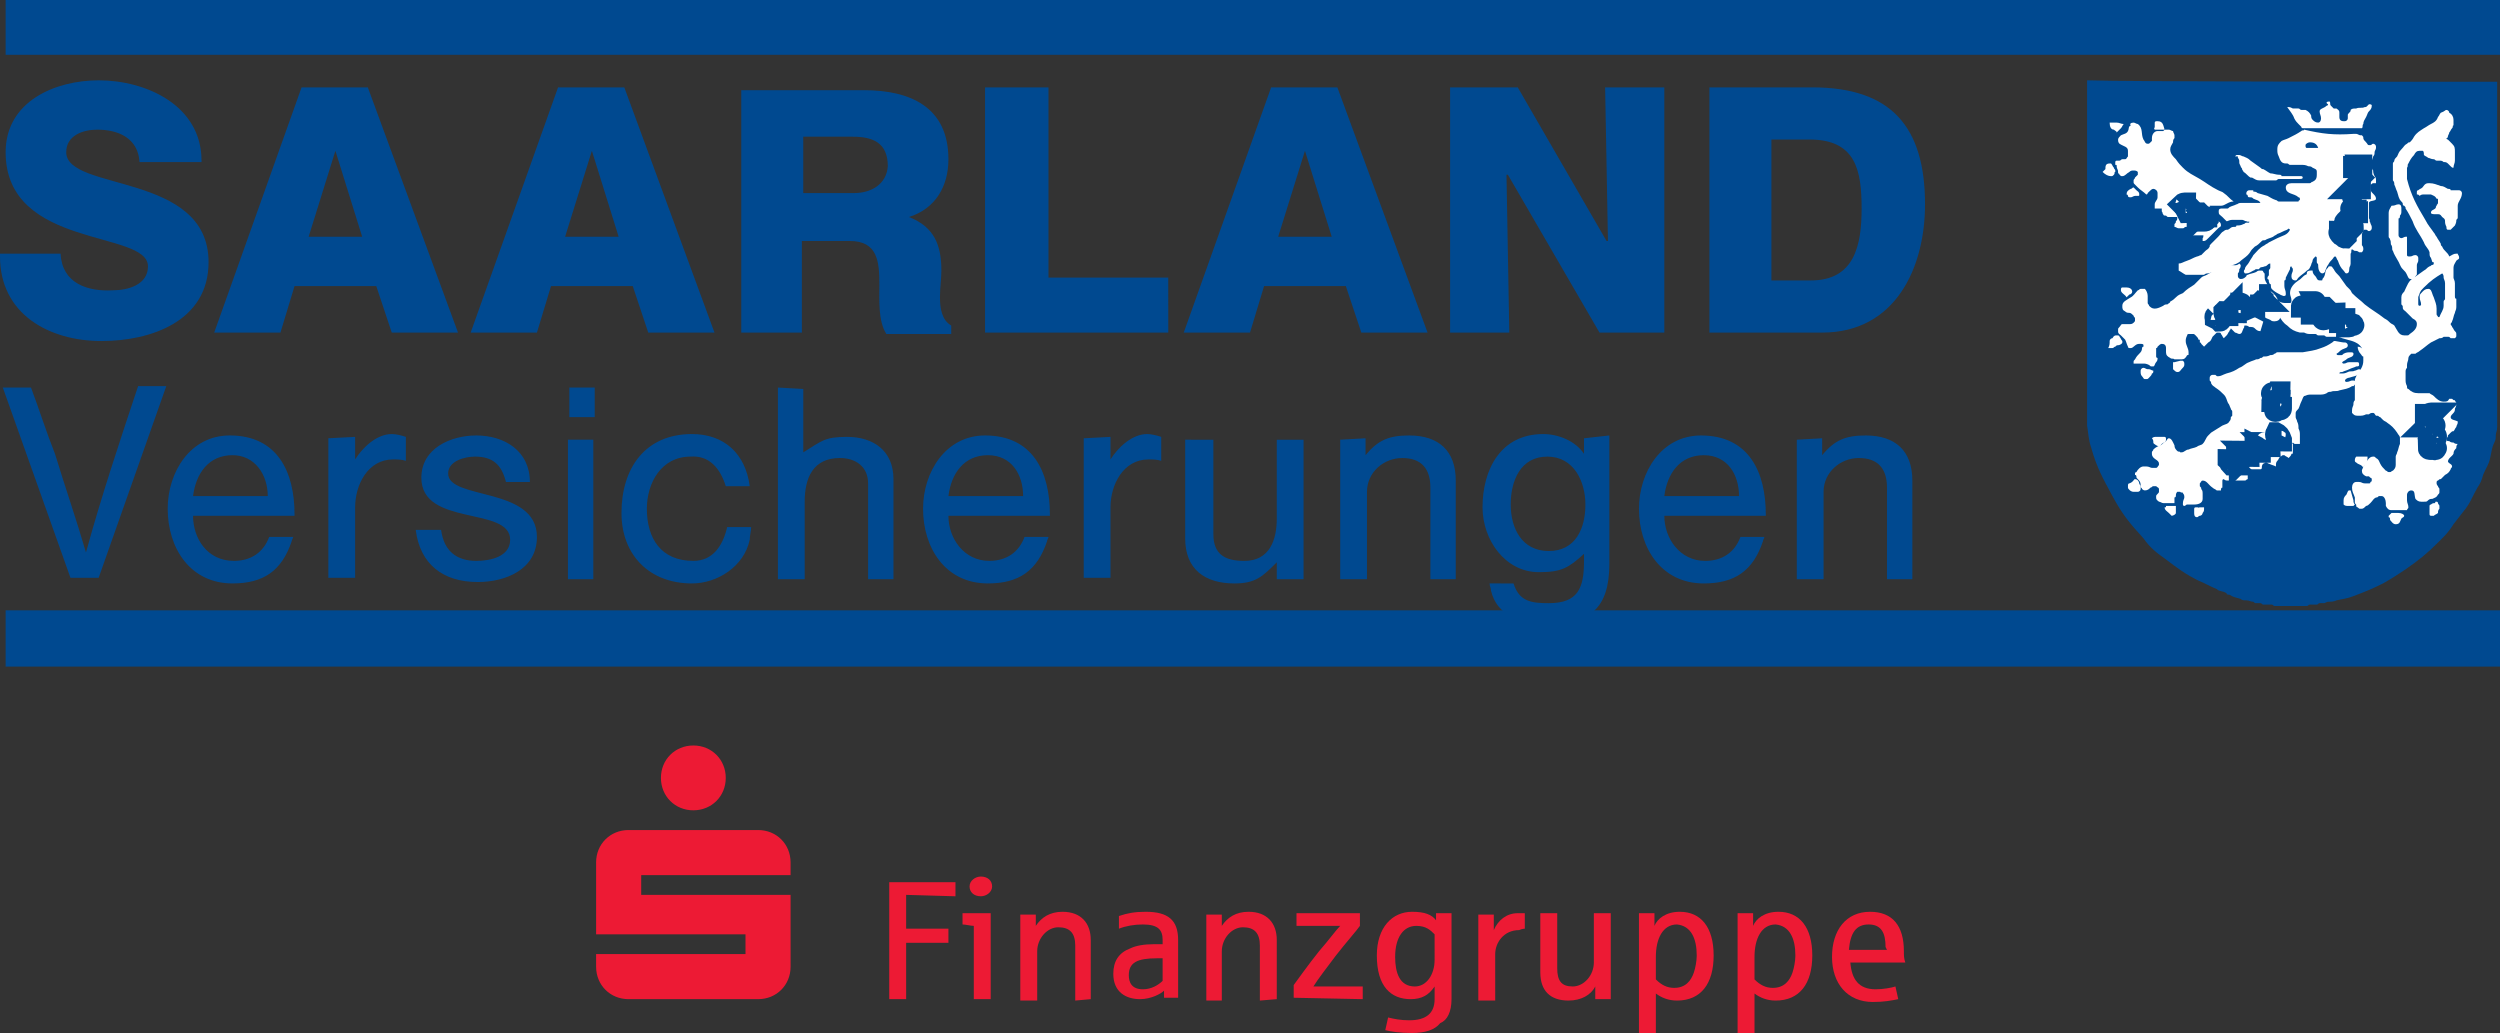 <?xml version="1.0" encoding="UTF-8" standalone="no"?>
<svg
   xmlns:dc="http://purl.org/dc/elements/1.1/"
   xmlns:cc="http://creativecommons.org/ns#"
   xmlns:rdf="http://www.w3.org/1999/02/22-rdf-syntax-ns#"
   xmlns:svg="http://www.w3.org/2000/svg"
   xmlns="http://www.w3.org/2000/svg"
   xmlns:xlink="http://www.w3.org/1999/xlink"
   xmlns:sodipodi="http://sodipodi.sourceforge.net/DTD/sodipodi-0.dtd"
   xmlns:inkscape="http://www.inkscape.org/namespaces/inkscape"
   version="1.1"
   id="Ebene_1"
   x="0"
   y="0"
   viewBox="0 0 177.4 73.3"
   xml:space="preserve"
   sodipodi:docname="DL1150.svg"
   width="177.4"
   height="73.3"
   inkscape:version="1.0.2 (e86c870879, 2021-01-15)"><rect x="0" y="0" width="177.4" height="73.3" fill="#333333" stroke="none"/><defs
     id="defs220" /><sodipodi:namedview
     pagecolor="#ffffff"
     bordercolor="#666666"
     borderopacity="1"
     objecttolerance="10"
     gridtolerance="10"
     guidetolerance="10"
     inkscape:pageopacity="0"
     inkscape:pageshadow="2"
     inkscape:window-width="2438"
     inkscape:window-height="1256"
     id="namedview218"
     showgrid="false"
     inkscape:zoom="5.04"
     inkscape:cx="88.7"
     inkscape:cy="36.7"
     inkscape:window-x="0"
     inkscape:window-y="34"
     inkscape:window-maximized="0"
     inkscape:current-layer="Ebene_1" /><style
     id="style2">.st0{fill:#004990}.st3{fill:#fff}.st4{fill:none;stroke:#004990;stroke-width:1.472;stroke-miterlimit:3.864}.st5{fill:#ed1a34}</style><g
     id="surface1"
     transform="translate(-11.3,-63.3)"><path
       class="st0"
       d="m 13.5,90.8 h -2 l 4.8,13.5 h 2 l 4.8,-13.6 h -2 c -1.3,3.9 -2.6,7.8 -3.7,11.8 -0.7,-2.4 -1.5,-4.7 -2.2,-7 C 14.6,94 14.1,92.4 13.5,90.8 M 25,99.9 h 7.2 v -0.1 c 0,-3 -1.2,-5.6 -4.6,-5.6 -2.8,0 -4.4,2.6 -4.4,5.2 0,2.8 1.6,5.3 4.6,5.3 2.2,0 3.5,-0.9 4.2,-3 0,-0.1 0.1,-0.2 0.1,-0.3 h -1.7 c -0.4,1.1 -1.3,1.7 -2.5,1.7 -1.9,0 -2.9,-1.6 -2.9,-3.2 z m 5.3,-1.4 H 25 c 0.2,-1.6 1.1,-2.9 2.8,-2.9 1.6,0 2.5,1.4 2.5,2.9 m 4.3,-4.1 v 9.9 h 1.9 v -5 c 0,-1.6 0.9,-3.4 2.7,-3.4 0.3,0 0.6,0 0.9,0.1 v -1.7 c -0.3,-0.1 -0.7,-0.2 -1,-0.2 -1.1,0 -2.1,1 -2.6,1.8 v -1.6 m 6.1,6.6 h -1.8 c 0.3,2.4 1.9,3.7 4.4,3.7 2,0 4.2,-0.9 4.2,-3.2 0,-3.6 -6.3,-2.6 -6.3,-4.5 0,-0.9 1.2,-1.2 1.9,-1.2 1.3,0 1.9,0.6 2.2,1.8 h 1.7 c 0,-2.2 -1.8,-3.3 -3.8,-3.3 -1.8,0 -3.9,0.9 -3.9,3 0,3.5 6.3,2 6.3,4.4 0,1.2 -1.4,1.5 -2.4,1.5 -1.4,0 -2.3,-0.7 -2.5,-2.2 m 9,3.5 h 1.8 v -9.9 h -1.8 z m 0.1,-11.5 h 1.8 v -2.1 h -1.8 z m 11.1,4.9 h 1.7 c -0.3,-2.3 -1.8,-3.7 -4.1,-3.7 -3.3,0 -5,2.4 -5,5.6 0,3 2,5 5,5 1.8,0 3.7,-1.2 4.1,-3.1 0,-0.3 0.1,-0.6 0.1,-0.9 h -1.7 c -0.3,1.3 -1,2.4 -2.4,2.4 -2.3,0 -3.3,-1.6 -3.3,-3.7 0,-1.8 1,-3.7 3.1,-3.7 1.3,-0.1 2.1,0.8 2.5,2.1 m 3.7,-7 v 13.6 h 1.9 v -5.5 c 0,-1.7 0.6,-3.1 2.5,-3.1 1.1,0 2,0.6 2,1.8 v 6.8 h 1.8 v -7.1 c 0,-2 -1.4,-3 -3.3,-3 -1.6,0 -1.8,0.3 -3.1,1.1 v -4.5 m 10.3,9 h 7.2 v -0.1 c 0,-3 -1.2,-5.6 -4.6,-5.6 -2.8,0 -4.4,2.6 -4.4,5.2 0,2.8 1.6,5.3 4.6,5.3 2.2,0 3.5,-0.9 4.2,-3 0,-0.1 0.1,-0.2 0.1,-0.3 H 84 c -0.4,1.1 -1.3,1.7 -2.5,1.7 -1.8,0 -2.9,-1.6 -2.9,-3.2 z m 5.3,-1.4 h -5.3 c 0.2,-1.6 1.1,-2.9 2.8,-2.9 1.7,0 2.5,1.4 2.5,2.9 m 4.3,-4.1 v 9.9 h 1.9 v -5 c 0,-1.6 0.9,-3.4 2.7,-3.4 0.3,0 0.6,0 0.9,0.1 v -1.7 c -0.3,-0.1 -0.7,-0.2 -1,-0.2 -1.1,0 -2.1,1 -2.6,1.8 v -1.6 m 5.3,0.2 v 7 c 0,2.2 1.4,3.2 3.5,3.2 1.5,0 2,-0.5 3,-1.5 v 1.2 h 1.9 v -9.9 h -1.9 v 5.6 c 0,1.5 -0.5,3 -2.3,3 -1.3,0 -2.2,-0.4 -2.2,-1.9 v -6.7 m 9,0 v 9.9 h 1.9 v -6.2 c 0,-1.4 1.2,-2.4 2.5,-2.4 1.4,0 2,0.8 2,2.1 v 6.5 h 1.8 v -7 c 0,-2.1 -1.2,-3.2 -3.3,-3.2 -1.4,0 -2.2,0.3 -3.1,1.4 v -1.2 m 15.5,0 v 1.1 c -0.6,-0.9 -1.8,-1.4 -2.9,-1.4 -3,0 -4.3,2.5 -4.3,5.2 0,2.3 1.6,4.6 4,4.6 1.6,0 2.1,-0.3 3.2,-1.3 v 0.5 c 0,1.9 -0.4,3 -2.5,3 -1.2,0 -2.1,-0.1 -2.5,-1.4 H 117 c 0,0.2 0.1,0.3 0.1,0.5 0.4,1.8 2.2,2.4 3.9,2.4 3.1,0 4.5,-1.1 4.5,-4.3 v -9.1 z m -2.5,8 c -1.9,0 -2.7,-1.6 -2.7,-3.3 0,-1.7 0.7,-3.4 2.6,-3.4 1.9,0 2.7,1.8 2.7,3.4 0,1.7 -0.7,3.3 -2.6,3.3 m 8.2,-2.5 h 7.2 v -0.1 c 0,-3 -1.2,-5.6 -4.6,-5.6 -2.8,0 -4.4,2.6 -4.4,5.2 0,2.8 1.6,5.3 4.6,5.3 2.2,0 3.5,-0.9 4.2,-3 0,-0.1 0.1,-0.2 0.1,-0.3 h -1.7 c -0.4,1.1 -1.3,1.7 -2.5,1.7 -1.8,0 -2.9,-1.6 -2.9,-3.2 z m 5.3,-1.4 h -5.3 c 0.2,-1.6 1.1,-2.9 2.8,-2.9 1.7,0 2.5,1.4 2.5,2.9 m 4.1,-4 v 9.9 h 1.9 v -6.2 c 0,-1.4 1.2,-2.4 2.5,-2.4 1.4,0 2,0.8 2,2.1 v 6.5 h 1.8 v -7 c 0,-2.1 -1.2,-3.2 -3.3,-3.2 -1.4,0 -2.2,0.3 -3.1,1.4 V 94.4 M 15.6,81.3 h -4.3 v 0.2 c 0,4.1 3.5,6 7.2,6 3.5,0 7.6,-1.4 7.6,-5.6 0,-6.4 -10.1,-5 -10.1,-7.8 0,-1.2 1.2,-1.6 2.2,-1.6 1.5,0 2.9,0.6 3,2.3 h 4.4 v -0.1 c 0,-3.9 -3.9,-5.7 -7.3,-5.7 -3.1,0 -6.6,1.5 -6.6,5.1 0,6.9 10.1,5.5 10.1,8.1 0,1.3 -1.4,1.7 -2.5,1.7 -1.8,0.1 -3.6,-0.5 -3.7,-2.6 M 32.7,69.5 26.5,86.9 h 4.7 l 1,-3.3 H 38 l 1.1,3.3 h 4.7 L 37.4,69.5 Z M 37,80.1 H 33.2 L 35.1,74 m 15.8,-4.5 -6.2,17.4 h 4.7 l 1,-3.3 h 5.8 l 1.1,3.3 H 62 L 55.6,69.5 Z m 4.3,10.6 H 51.4 L 53.3,74 m 10.6,-4.5 v 17.4 h 4.3 v -6.5 h 3.4 c 2,0 2.1,1.5 2.1,3.1 0,1 -0.1,2.6 0.5,3.5 h 4.6 V 86.4 C 78.1,86 78,85.1 78,84.4 c 0,-0.7 0.1,-1.3 0.1,-1.9 0,-1.8 -0.5,-3.1 -2.3,-3.8 1.9,-0.6 2.8,-2.2 2.8,-4.1 0,-3.7 -2.7,-4.9 -6,-4.9 h -8.7 z m 8,7.5 h -3.6 v -4 h 3.5 c 1.4,0 2.5,0.4 2.5,2.1 -0.1,1.3 -1.2,1.9 -2.4,1.9 m 9.3,-7.5 v 17.4 h 13 V 83 H 85.7 V 69.5 m 15.8,0 -6.2,17.4 h 4.7 l 1,-3.3 h 5.8 l 1.1,3.3 h 4.7 l -6.4,-17.4 z m 4.3,10.6 H 102 l 1.9,-6.1 m 10.3,-4.5 v 17.4 h 4.2 l -0.2,-11.2 h 0.1 l 6.5,11.2 h 4.6 V 69.5 h -4.2 l 0.2,10.9 h -0.1 L 119,69.5 m 13.6,0 v 17.4 h 8 c 5.2,0 7.3,-4.6 7.3,-9.1 0,-5.5 -2.4,-8.3 -8,-8.3 z m 7.2,13.7 H 137 v -10 h 2.7 c 3.3,0 3.7,2.2 3.7,4.9 0,2.6 -0.5,5.1 -3.6,5.1"
       id="path4" /><defs
       id="defs7"><path
         id="SVGID_1_"
         d="m 11.3,63.3 h 177.4 v 47.3 H 11.3 Z" /></defs><clipPath
       id="SVGID_2_"><use
         xlink:href="#SVGID_1_"
         overflow="visible"
         id="use9"
         x="0"
         y="0"
         width="100%"
         height="100%" /></clipPath><g
       clip-path="url(#SVGID_2_)"
       id="g14"><path
         d="m 11.7,110.2 h 177 M 11.7,63.6 h 177"
         fill="none"
         stroke="#004990"
         stroke-width="7.181"
         stroke-miterlimit="3.864"
         id="path12" /></g><path
       class="st0"
       d="m 188.5,69.1 v 24.5 c 0,0.3 -0.1,0.4 -0.1,0.6 0,0.2 0,0.3 -0.1,0.5 -0.2,0.4 -0.2,0.7 -0.3,1.1 -0.1,0.5 -0.3,0.7 -0.5,1.2 -0.1,0.4 -0.2,0.6 -0.4,0.9 -0.4,0.7 -0.5,1.1 -1,1.7 -0.3,0.4 -0.4,0.5 -0.7,0.9 -0.3,0.5 -0.6,0.8 -1,1.2 -0.9,0.9 -1.4,1.3 -2.4,2 -0.6,0.4 -0.9,0.6 -1.6,1 -0.8,0.4 -1.3,0.6 -2.1,0.9 -0.5,0.2 -0.8,0.2 -1.2,0.3 -0.2,0.1 -0.4,0.1 -0.6,0.1 -0.1,0 -0.2,0.1 -0.3,0.1 h -0.3 c -0.1,0 -0.1,0.1 -0.2,0.1 h -0.5 c -0.1,0 -0.1,0.1 -0.2,0.1 h -2.3 c -0.1,0 -0.1,-0.1 -0.2,-0.1 h -0.3 -0.3 c -0.1,0 -0.1,-0.1 -0.2,-0.1 h -0.3 c -0.1,0 -0.1,0 -0.2,-0.1 -0.2,0 -0.3,-0.1 -0.5,-0.1 -0.2,0 -0.3,0 -0.4,-0.1 -0.3,-0.1 -0.5,-0.1 -0.8,-0.3 -0.1,0 -0.2,0 -0.2,-0.1 -0.3,-0.2 -0.5,-0.1 -0.7,-0.3 -0.5,-0.2 -0.8,-0.4 -1.3,-0.6 -1,-0.5 -1.5,-0.9 -2.3,-1.5 -0.7,-0.5 -1.1,-0.8 -1.6,-1.5 -1,-1.1 -1.5,-1.7 -2.2,-3 -0.7,-1.3 -1.1,-2 -1.5,-3.4 -0.2,-0.6 -0.2,-1 -0.3,-1.6 V 93 92.4 92 69 c 3.1,0.1 21.2,0.1 29.1,0.1"
       id="path16" /><path
       class="st3"
       d="m 181,99.7 h 0.5 c 0.2,0 0.4,0.1 0.4,0.2 0,0.1 -0.1,0.1 -0.2,0.2 -0.1,0.2 -0.1,0.4 -0.4,0.4 -0.2,0 -0.3,-0.2 -0.4,-0.3 0,-0.1 0,-0.2 -0.1,-0.2 v -0.1 m -13.4,-0.6 h 0.3 v 0.1 c 0,0.1 0,0.2 -0.1,0.3 0,0.1 -0.1,0.2 -0.2,0.2 -0.1,0 -0.1,0.1 -0.2,0.1 -0.2,0 -0.2,-0.2 -0.2,-0.3 v -0.3 c 0,-0.1 0.1,-0.1 0.1,-0.1 h 0.2 c -0.1,0.1 0,0 0.1,0 M 165,99.2 h 0.7 v 0.5 c 0,0.1 -0.2,0.2 -0.3,0.2 l -0.2,-0.2 c -0.1,-0.1 -0.3,-0.2 -0.3,-0.4 0.1,0 0.1,0 0.1,-0.1 m 19.2,-0.3 c 0.1,0 0.1,0.1 0.1,0.1 0,0.1 0.1,0.1 0.1,0.2 v 0.2 c -0.1,0.1 -0.1,0.2 -0.1,0.3 -0.1,0.1 -0.2,0.1 -0.3,0.2 h -0.2 c -0.1,0 -0.1,-0.1 -0.1,-0.1 v -0.1 -0.4 -0.1 c 0,-0.1 0.1,-0.1 0.1,-0.1 0.1,-0.1 0.2,-0.1 0.3,-0.1 0,-0.1 0,-0.1 0.1,-0.1 M 178,98.1 h 0.1 c 0.1,0.3 0.1,0.4 0.2,0.7 0,0.1 0,0.2 0.1,0.3 l -0.1,0.1 h -0.4 c -0.1,0 -0.2,0 -0.3,-0.1 v -0.3 c 0,-0.2 0.1,-0.3 0.2,-0.4 0.1,-0.2 0.1,-0.3 0.2,-0.3 m -15.2,-0.8 c 0.2,0 0.3,0.2 0.3,0.3 0,0.1 0.1,0.1 0.1,0.2 V 98 c 0,0.1 -0.1,0.2 -0.2,0.2 h -0.3 c -0.2,0 -0.4,-0.2 -0.4,-0.3 v -0.1 c 0,-0.1 0,-0.2 0.1,-0.2 0.3,-0.1 0.3,-0.3 0.4,-0.3 m 15.9,-1.6 h 0.6 c 0,0.2 0,0.3 -0.1,0.5 -0.1,0.1 -0.2,0.2 -0.2,0.3 -0.1,-0.2 -0.2,-0.2 -0.4,-0.3 -0.1,-0.1 -0.2,-0.1 -0.2,-0.2 0,-0.1 0,-0.2 0.1,-0.3 h 0.2 m -14.1,-1.4 h 0.3 c 0.1,0 0.1,0.1 0.1,0.2 0,0.2 -0.2,0.2 -0.3,0.3 -0.1,0.1 -0.1,0.2 -0.2,0.2 -0.1,0 -0.1,-0.1 -0.2,-0.1 -0.1,-0.1 -0.2,-0.1 -0.2,-0.2 0,-0.1 0,-0.2 -0.1,-0.3 0.1,-0.1 0.2,-0.1 0.3,-0.1 h 0.3 m -1.2,-4.9 c 0.1,0 0.2,0.1 0.3,0.1 h 0.1 c 0.1,0 0.2,0.1 0.3,0.1 0,0.1 0,0.2 -0.1,0.2 0,0.1 -0.1,0.2 -0.2,0.3 -0.1,0.1 -0.1,0.1 -0.2,0.1 h -0.1 c -0.1,0 -0.1,-0.1 -0.2,-0.2 -0.1,-0.1 -0.1,-0.2 -0.1,-0.4 0,-0.1 0.1,-0.2 0.2,-0.2 m 2.6,-0.5 h 0.2 c 0.1,0.1 0.1,0.1 0.1,0.3 0,0.1 -0.1,0.2 -0.2,0.3 -0.1,0.1 -0.1,0.2 -0.3,0.2 -0.1,0 -0.2,-0.1 -0.3,-0.2 V 89 h 0.1 l 0.4,-0.1 m 12.6,-1 c 0.2,0 0.3,0.1 0.4,0.2 0.1,0.1 0.2,0.2 0.2,0.4 0,0.1 0,0.1 -0.1,0.1 H 179 c -0.1,0 -0.1,-0.1 -0.2,-0.2 -0.1,-0.1 -0.2,-0.3 -0.2,-0.5"
       id="path18" /><path
       class="st3"
       d="m 177.6,87.6 h 0.1 c 0.1,0 0.2,0.1 0.2,0.2 0,0.2 -0.2,0.2 -0.4,0.3 -0.2,0.1 -0.2,0.2 -0.4,0.3 0,0 0,0.1 0.1,0.1 h 0.2 c 0.1,0 0.1,0 0.2,-0.1 0.2,-0.1 0.3,-0.1 0.5,-0.1 0.1,0 0.2,0 0.2,0.1 0,0.1 0,0.1 -0.1,0.2 -0.2,0.1 -0.3,0.1 -0.4,0.2 -0.1,0.1 -0.2,0.1 -0.3,0.2 0,0.1 0.1,0.1 0.1,0.1 0.2,0 0.2,-0.1 0.4,-0.1 h 0.6 c 0.1,0 0.1,0.1 0.1,0.2 0,0.1 -0.1,0.1 -0.2,0.1 -0.2,0.1 -0.3,0.1 -0.5,0.2 -0.2,0.1 -0.3,0.1 -0.5,0.2 -0.1,0 -0.2,0 -0.2,0.1 h 0.2 c 0.1,0 0.2,0 0.4,-0.1 0.2,-0.1 0.3,0 0.5,-0.1 0.1,0 0.2,-0.1 0.3,-0.1 0.1,0 0.2,0.1 0.2,0.2 0,0.1 -0.1,0.1 -0.1,0.1 -0.3,0.2 -0.5,0.2 -0.8,0.3 -0.1,0 -0.3,0.1 -0.3,0.2 0,0.1 0.1,0.1 0.1,0.1 0.2,0 0.3,-0.1 0.4,-0.1 h 0.1 c 0.1,0 0.2,0.1 0.2,0.1 0,0.1 -0.1,0.2 -0.2,0.3 h -0.1 c -0.3,0.2 -0.5,0.2 -0.9,0.3 -0.2,0.1 -0.4,0 -0.6,0.1 -0.1,0 -0.2,0 -0.3,0.1 -0.2,0.1 -0.3,0.1 -0.6,0.1 h -0.6 c -0.2,0 -0.3,0.1 -0.4,0.1 -0.1,0.1 -0.1,0.2 -0.2,0.4 -0.1,0.2 -0.1,0.3 -0.2,0.5 -0.1,0.1 -0.2,0.2 -0.2,0.3 v 0.3 c 0,0.1 0.1,0.2 0.1,0.3 0.1,0.2 0.1,0.3 0.1,0.5 0.1,0.2 0.1,0.3 0.1,0.5 v 0.6 h -0.3 c -0.1,0 -0.1,0 -0.2,-0.1 -0.1,0.1 0,0.1 0,0.1 v 0.6 c 0,0.1 0,0.1 -0.1,0.1 0,0.1 -0.1,0.2 -0.2,0.3 -0.1,-0.1 -0.2,-0.1 -0.3,-0.2 h -0.1 c -0.1,0 -0.1,0.1 -0.2,0.1 -0.1,0.1 -0.1,0.2 -0.2,0.3 -0.1,0.1 -0.1,0.2 -0.1,0.4 -0.2,-0.1 -0.3,-0.1 -0.5,-0.2 -0.1,0 -0.1,-0.1 -0.2,-0.1 -0.1,0 -0.1,0.1 -0.2,0.1 -0.1,0.1 -0.1,0.2 -0.1,0.3 0,0.1 -0.1,0.1 -0.1,0.1 h -0.9 v 0.7 c -0.1,0 -0.1,0.1 -0.2,0.1 h -1.2 c -0.1,0 -0.2,0 -0.3,-0.1 -0.1,0 -0.1,0.1 -0.1,0.1 v 0.5 c -0.1,0 -0.1,0.1 -0.1,0.2 h -0.3 c -0.1,-0.1 -0.2,-0.1 -0.3,-0.2 -0.3,-0.2 -0.4,-0.5 -0.7,-0.5 -0.1,0 -0.1,0.1 -0.2,0.2 v 0.2 c 0.1,0.1 0.1,0.1 0.1,0.2 0.1,0.1 0.1,0.2 0.1,0.4 v 0.3 c 0,0.3 -0.3,0.4 -0.6,0.4 h -0.5 c -0.1,0 -0.1,0.1 -0.2,0.1 -0.1,0 -0.1,-0.1 -0.1,-0.1 V 99 c 0,-0.2 0.1,-0.3 0.1,-0.4 0,-0.1 0,-0.2 -0.1,-0.3 0,-0.1 -0.1,0 -0.2,-0.1 h -0.2 c -0.1,0.1 -0.1,0.2 -0.1,0.3 0,0.1 -0.1,0.1 -0.1,0.1 V 99 h -0.8 c -0.1,0 -0.2,-0.1 -0.3,-0.1 -0.1,-0.1 -0.2,-0.1 -0.2,-0.3 v -0.1 c 0,-0.1 0.2,-0.2 0.2,-0.3 V 98 c 0,-0.1 -0.1,-0.1 -0.2,-0.2 h -0.2 c -0.1,0 -0.1,0.1 -0.2,0.1 -0.1,0.1 -0.2,0.2 -0.4,0.2 -0.1,0 -0.2,-0.1 -0.2,-0.1 0,0 0,-0.1 -0.1,-0.1 v -0.2 c 0,-0.2 -0.1,-0.3 -0.2,-0.4 -0.1,-0.1 -0.1,-0.1 -0.1,-0.2 0,0 0,-0.1 -0.1,-0.1 v -0.1 c 0,0 0,-0.1 0.1,-0.1 0.1,-0.2 0.3,-0.4 0.5,-0.4 h 0.2 c 0.2,0 0.3,0.1 0.4,0.1 h 0.3 c 0.1,0 0.1,-0.1 0.2,-0.2 v -0.1 c 0,-0.3 -0.5,-0.3 -0.5,-0.7 v -0.1 c 0,-0.1 0.1,-0.1 0.1,-0.2 0.2,-0.2 0.3,-0.2 0.5,-0.3 0.2,-0.1 0.2,-0.2 0.4,-0.3 0.1,-0.1 0.1,-0.2 0.2,-0.2 0.2,0 0.3,0.3 0.4,0.5 0,0.2 0.1,0.3 0.2,0.4 0.1,0.1 0.2,0 0.2,0.1 h 0.1 c 0.2,0 0.3,-0.2 0.5,-0.2 0.2,-0.1 0.4,-0.1 0.6,-0.2 0.1,-0.1 0.3,-0.1 0.4,-0.2 0.2,-0.2 0.2,-0.4 0.4,-0.6 l 0.2,-0.2 c 0.3,-0.2 0.5,-0.3 0.8,-0.5 0.2,-0.1 0.4,-0.1 0.5,-0.3 0.1,-0.1 0.1,-0.2 0.1,-0.3 l 0.1,-0.1 v -0.3 c 0,-0.1 -0.1,-0.1 -0.1,-0.2 -0.1,-0.2 -0.1,-0.3 -0.2,-0.4 -0.1,-0.2 -0.1,-0.4 -0.3,-0.6 -0.2,-0.2 -0.3,-0.3 -0.6,-0.5 -0.1,-0.1 -0.2,-0.1 -0.3,-0.3 0,-0.1 0,-0.1 -0.1,-0.2 v -0.2 c 0,-0.1 0.1,-0.2 0.2,-0.2 h 0.2 c 0.1,0.1 0.1,0.1 0.2,0.1 0.2,0 0.3,-0.1 0.6,-0.2 0.4,-0.1 0.6,-0.2 0.9,-0.4 0.3,-0.1 0.4,-0.3 0.7,-0.4 0.2,-0.1 0.3,-0.1 0.5,-0.2 0.1,0 0.2,0 0.3,-0.1 0.1,0 0.1,0 0.2,-0.1 0.2,0 0.3,0 0.5,-0.1 0.1,0 0.2,0 0.3,-0.1 0.1,0 0.1,-0.1 0.2,-0.1 h 1.8 c 0.5,-0.1 0.8,-0.1 1.3,-0.3 0.3,-0.1 0.5,-0.2 0.8,-0.4 0.1,-0.1 0.1,-0.1 0.2,-0.1 0.5,0.1 0.6,0.1 0.6,0.1 m -16.1,-0.5 c 0.1,0 0.2,0 0.2,0.1 0.1,0.1 0.1,0.2 0.2,0.3 v 0.1 c 0,0.1 -0.2,0.2 -0.3,0.2 -0.1,0 -0.1,0 -0.2,0.1 -0.1,0 -0.1,0.1 -0.2,0.1 h -0.3 c 0.1,-0.2 0.1,-0.3 0.1,-0.5 0,-0.1 0.1,-0.2 0.2,-0.2 0.1,-0.2 0.2,-0.2 0.3,-0.2 m 0.5,-3.4 h 0.2 c 0.2,0 0.4,0.1 0.4,0.3 0,0.1 -0.1,0.2 -0.2,0.2 l -0.2,0.2 c -0.1,-0.2 -0.4,-0.3 -0.4,-0.5 0,-0.1 0,-0.2 0.1,-0.2 h 0.1"
       id="path20" /><path
       class="st3"
       d="m 170.2,82 0.1,0.1 c 0,0.1 0,0.2 -0.1,0.3 0,0.1 0,0.2 -0.1,0.3 v 0.2 c 0,0.1 0.1,0.2 0.2,0.2 0.2,0 0.3,-0.1 0.4,-0.2 0,0 0,-0.1 0.1,-0.1 0.2,-0.1 0.4,-0.1 0.6,-0.2 0.1,-0.1 0.2,-0.1 0.3,-0.1 h 0.1 c 0.1,0 0.1,0.1 0.1,0.1 0.1,0.1 0.1,0.1 0.1,0.2 V 83 c 0,0.2 0.1,0.3 0.2,0.5 0.1,0.3 0.1,0.4 0.4,0.6 0.1,0.1 0.2,0.2 0.3,0.4 v 0.2 c 0.1,0.3 0.1,0.4 0.2,0.7 v 0.4 c 0,0.2 -0.2,0.3 -0.4,0.3 -0.1,0 -0.2,0 -0.3,-0.1 -0.2,-0.1 -0.3,-0.1 -0.4,-0.2 l -0.3,1 c -0.2,0 -0.3,-0.1 -0.4,-0.2 -0.1,-0.1 -0.2,-0.1 -0.4,-0.1 -0.1,-0.1 -0.2,-0.1 -0.3,-0.1 -0.1,0 0,0.1 -0.1,0.2 -0.1,0.2 -0.1,0.4 -0.3,0.4 -0.1,0 -0.2,-0.1 -0.3,-0.1 l -0.3,-0.3 c 0,0.1 -0.1,0.1 -0.1,0.2 -0.1,0.1 -0.1,0.2 -0.2,0.3 l -0.2,0.2 C 169,87.2 169,87.1 168.9,87 c 0,-0.1 -0.1,-0.1 -0.2,-0.1 h -0.1 l -0.3,0.3 c -0.1,0.2 -0.1,0.3 -0.3,0.4 l -0.3,0.3 -0.2,-0.2 c 0,0 0,-0.1 -0.1,-0.1 v -0.1 c 0,-0.1 0,-0.1 -0.1,-0.1 0,-0.1 -0.1,-0.2 -0.2,-0.3 C 167,87 167,87 166.9,87 h -0.3 c 0,0 -0.1,0 -0.1,0.1 -0.1,0.2 -0.1,0.3 -0.1,0.4 0,0.3 0.2,0.5 0.2,0.8 v 0.1 c 0,0.1 0,0.1 -0.1,0.1 -0.1,0.2 -0.2,0.3 -0.4,0.3 h -0.5 c -0.1,-0.1 -0.2,0 -0.3,-0.1 -0.2,-0.1 -0.3,-0.2 -0.3,-0.4 V 88 c 0,-0.2 -0.1,-0.3 -0.3,-0.3 -0.1,0 -0.2,0.1 -0.3,0.2 0,0 0,0.1 -0.1,0.1 v 0.6 c 0,0.1 0.1,0.1 0.1,0.1 0,0.1 0,0.2 -0.1,0.3 -0.1,0.1 -0.1,0.3 -0.2,0.3 H 164 c -0.1,0 -0.1,0 -0.2,-0.1 -0.2,-0.1 -0.3,-0.1 -0.4,-0.1 h -0.7 V 89 c 0,-0.1 0,-0.1 0.1,-0.2 0.1,-0.2 0.2,-0.3 0.3,-0.4 0.1,-0.1 0.2,-0.2 0.2,-0.4 0,-0.1 0.1,-0.1 0.1,-0.1 v -0.1 c 0,-0.1 -0.1,-0.1 -0.3,-0.1 -0.3,0 -0.4,0.3 -0.6,0.3 h -0.1 c -0.1,0 -0.1,-0.1 -0.1,-0.1 -0.1,-0.2 -0.1,-0.3 -0.2,-0.5 l -0.3,-0.3 C 161.7,87 161.6,87 161.6,86.8 v -0.1 c 0,-0.1 0,-0.1 0.1,-0.2 0.1,-0.1 0.1,-0.2 0.2,-0.2 h 0.5 c 0.1,0 0.2,0 0.3,-0.1 0.1,-0.1 0.1,-0.1 0.1,-0.2 v -0.1 c 0,-0.1 -0.1,-0.1 -0.1,-0.2 -0.1,-0.1 -0.2,-0.2 -0.3,-0.2 -0.1,0 -0.2,0 -0.3,-0.1 -0.2,-0.1 -0.2,-0.2 -0.2,-0.4 0,-0.3 0.3,-0.4 0.6,-0.6 0.2,-0.1 0.3,-0.3 0.5,-0.5 0.1,0 0.1,-0.1 0.2,-0.1 h 0.3 c 0.1,0.1 0.2,0.3 0.2,0.5 v 0.5 c 0,0.1 0.1,0.1 0.1,0.2 0.1,0.1 0.2,0.2 0.4,0.2 0.2,0 0.4,-0.1 0.6,-0.2 0.1,-0.1 0.2,-0.1 0.3,-0.1 0.1,-0.1 0.2,-0.1 0.2,-0.2 0.2,-0.1 0.3,-0.2 0.4,-0.3 0.2,-0.2 0.3,-0.2 0.5,-0.3 0.3,-0.3 0.5,-0.4 0.8,-0.6 l 0.5,-0.5 c 0.1,-0.1 0.2,-0.1 0.4,-0.2 0.2,-0.1 0.3,-0.2 0.5,-0.3 0.4,-0.2 0.6,-0.2 1,-0.4 0.4,0 0.6,0.1 0.8,-0.1 m 11.3,-4.2 c 0.2,0 0.2,0.2 0.2,0.3 v 0.2 c 0,0.1 0,0.2 -0.1,0.3 0,0.1 0,0.2 -0.1,0.2 V 80 c 0,0.1 0.1,0.2 0.2,0.2 0.1,0 0.2,-0.1 0.3,-0.1 h 0.1 v 1.3 c 0,0.1 0.1,0.1 0.2,0.1 0.2,0 0.2,-0.1 0.4,-0.1 0.1,0 0.2,0.1 0.2,0.2 v 0.2 c 0,0.1 -0.1,0.2 -0.1,0.3 v 0.6 c 0,0.1 0,0.1 -0.1,0.2 0,0.1 -0.1,0.2 -0.2,0.2 h -0.1 c -0.2,0 -0.2,-0.1 -0.3,-0.3 -0.1,-0.2 -0.1,-0.2 -0.3,-0.4 -0.2,-0.2 -0.2,-0.4 -0.4,-0.7 -0.1,-0.2 -0.2,-0.3 -0.3,-0.6 -0.1,-0.1 0,-0.2 -0.1,-0.4 -0.1,-0.1 0,-0.2 -0.1,-0.4 0,-0.1 -0.1,-0.1 -0.1,-0.2 V 80 79.6 79.4 78.6 78.4 c 0,-0.2 0.1,-0.3 0.2,-0.5 0.3,0 0.3,-0.1 0.5,-0.1 m -18.8,-1.2 0.2,0.2 c 0.1,0.1 0.2,0.1 0.2,0.3 0,0.1 0,0.1 -0.1,0.1 h -0.2 c -0.1,0 -0.2,0.1 -0.3,0.1 -0.1,0 -0.2,0 -0.2,-0.1 0,-0.1 -0.1,-0.1 -0.1,-0.1 0,-0.2 0.1,-0.3 0.3,-0.4 0.1,0 0.1,-0.1 0.2,-0.1 m 21,-0.3 c 0.3,0 0.5,0.1 0.8,0.2 0.2,0 0.3,0.1 0.5,0.2 0.1,0 0.2,0 0.2,0.1 h 0.6 c 0.1,0 0.2,0.1 0.2,0.2 0,0.4 -0.3,0.6 -0.3,0.9 v 0.8 c 0,0.1 0,0.1 -0.1,0.2 0,0.1 0,0.2 -0.1,0.4 l -0.3,0.3 H 185 c -0.1,0 -0.1,-0.1 -0.1,-0.2 -0.1,-0.2 -0.1,-0.3 -0.1,-0.4 0,-0.2 -0.1,-0.2 -0.2,-0.3 -0.1,-0.1 -0.1,-0.2 -0.3,-0.2 h -0.2 c -0.1,0 -0.3,0 -0.3,-0.1 0,-0.2 0.2,-0.2 0.3,-0.3 0.1,-0.1 0,-0.1 0.1,-0.2 0,-0.1 0.1,-0.1 0.1,-0.2 v -0.2 c 0,-0.1 0,-0.1 -0.1,-0.1 -0.1,-0.2 -0.2,-0.2 -0.4,-0.3 h -0.5 c -0.1,0 -0.2,0 -0.3,0.1 -0.1,-0.1 -0.1,-0.1 -0.2,-0.1 v -0.2 c 0,-0.1 0.1,-0.1 0.1,-0.1 0.1,-0.1 0.2,-0.1 0.3,-0.2 0.2,-0.3 0.3,-0.3 0.5,-0.3 M 161,74.9 h 0.1 c 0.1,0.1 0.1,0.2 0.2,0.3 0,0.1 0.1,0.1 0.1,0.2 v 0.1 c -0.1,0 0,0.1 -0.1,0.2 -0.1,0.1 -0.1,0.1 -0.2,0.1 -0.2,0 -0.4,-0.1 -0.6,-0.3 l 0.2,-0.2 c 0,-0.2 0,-0.4 0.3,-0.4 m 9,-0.6 h 0.2 c 0.1,0 0.2,0.1 0.3,0.1 0.2,0.1 0.3,0.1 0.5,0.3 0.3,0.2 0.4,0.3 0.7,0.5 0.1,0.1 0.1,0.1 0.2,0.1 0.2,0.1 0.3,0.2 0.5,0.3 0.2,0 0.4,0.1 0.6,0.1 0.1,0 0.2,0 0.2,0.1 h 1.4 c 0,0 0.1,0 0.1,0.1 0,0.1 -0.1,0.1 -0.3,0.1 h -0.5 -0.9 c -0.1,0 -0.1,0.1 -0.2,0.1 h -0.1 -1.1 c -0.2,0 -0.3,-0.1 -0.5,-0.2 H 171 c -0.2,-0.1 -0.3,-0.3 -0.5,-0.4 0,-0.1 -0.1,-0.1 -0.1,-0.2 0,-0.1 -0.1,-0.1 -0.1,-0.2 -0.1,-0.2 -0.1,-0.2 -0.1,-0.3 0,-0.1 0,-0.2 -0.1,-0.3 v -0.1 c -0.3,0 -0.2,0 -0.1,-0.1"
       id="path22" /><path
       class="st3"
       d="m 178.3,72.8 h 0.2 c 0.1,0 0.2,0.1 0.3,0.1 h 0.1 c 0.1,0.1 0.1,0.1 0.1,0.2 0,0.1 0.1,0.2 0.2,0.3 0.1,0.1 0.1,0.2 0.2,0.2 h 0.1 c 0.1,0 0.1,-0.1 0.2,-0.1 0.1,0 0.2,0.1 0.2,0.2 v 0.1 c 0,0.1 -0.1,0.2 -0.1,0.3 0,0.1 0,0.2 -0.1,0.3 0,0.1 -0.1,0.2 -0.1,0.4 v 0.3 c 0,0.1 0,0.2 0.1,0.3 0,0.1 0,0.2 0.1,0.4 0.1,0.1 0.1,0.2 0.1,0.3 v 0.2 h -0.2 c -0.1,0 -0.1,0.1 -0.2,0.1 v 0.3 c 0,0.3 0.4,0.4 0.4,0.7 0,0.2 -0.5,0.1 -0.5,0.3 v 1.1 c 0.1,0.1 0,0.2 0.1,0.3 0,0.1 0.1,0.2 0.1,0.3 v 0.1 c 0,0.1 -0.1,0.2 -0.2,0.2 -0.1,0 -0.1,-0.1 -0.2,-0.1 h -0.1 c -0.1,0 -0.1,0.1 -0.2,0.3 v 0.8 c 0.1,0.1 0.1,0.2 0.1,0.3 0,0.1 -0.1,0.2 -0.1,0.2 h -0.2 c -0.1,-0.1 -0.2,-0.1 -0.3,-0.1 -0.1,0 -0.1,-0.1 -0.2,-0.1 -0.1,0 0,0.2 -0.1,0.3 V 82 c 0,0.2 -0.1,0.2 -0.1,0.4 0,0.1 0,0.3 -0.2,0.3 -0.1,0 -0.1,-0.1 -0.2,-0.2 -0.2,-0.2 -0.3,-0.4 -0.4,-0.7 -0.1,-0.1 -0.1,-0.3 -0.2,-0.3 -0.1,0 -0.1,0.1 -0.2,0.2 -0.1,0.1 -0.2,0.2 -0.3,0.4 -0.1,0.1 -0.1,0.2 -0.2,0.4 0,0.1 -0.1,0.2 -0.2,0.2 -0.2,0 -0.3,-0.3 -0.3,-0.5 v -0.1 c 0,-0.1 -0.1,-0.1 -0.1,-0.2 v -0.3 c 0,-0.1 -0.1,-0.1 -0.1,-0.1 -0.1,0.1 -0.2,0.2 -0.2,0.3 0,0.1 -0.1,0.2 -0.1,0.3 -0.1,0.2 -0.1,0.3 -0.3,0.4 -0.2,0.2 -0.4,0.3 -0.6,0.5 -0.1,0.1 -0.1,0.2 -0.2,0.2 -0.2,0 -0.3,-0.1 -0.3,-0.3 0,-0.2 0.1,-0.3 0.1,-0.4 v -0.1 c 0,-0.1 -0.1,-0.1 -0.1,-0.2 -0.1,0 -0.1,0.1 -0.1,0.2 l -0.3,0.6 c 0,0.1 0,0.2 -0.1,0.2 v 0.4 c 0,0.2 0.1,0.3 0.1,0.5 v 0.1 c 0,0.1 -0.1,0.1 -0.1,0.1 h -0.1 c -0.1,-0.1 -0.1,0 -0.2,-0.1 -0.2,-0.1 -0.4,-0.2 -0.6,-0.4 -0.1,-0.2 -0.1,-0.3 -0.2,-0.5 0,-0.1 0,-0.2 -0.1,-0.2 V 83 c 0,-0.1 0.1,-0.1 0.1,-0.2 v -0.3 c 0,-0.1 0.1,-0.1 0.1,-0.2 V 82.1 82 c -0.2,0 -0.2,0.2 -0.4,0.2 -0.2,0.1 -0.3,0 -0.4,0.2 h -0.2 c -0.1,0 -0.1,0.1 -0.2,0.1 -0.2,0.1 -0.3,0.2 -0.5,0.2 h -0.1 c -0.1,-0.1 -0.1,-0.2 0,-0.3 0,-0.2 0.2,-0.3 0.3,-0.5 0.1,-0.2 0.2,-0.3 0.3,-0.5 0.3,-0.3 0.4,-0.5 0.8,-0.7 0.1,-0.1 0.2,-0.1 0.3,-0.2 l 0.6,-0.3 c 0.4,-0.2 0.7,-0.2 0.9,-0.6 -0.1,-0.1 -0.1,-0.1 -0.2,0 -0.3,0.1 -0.4,0.2 -0.7,0.3 -0.1,0.1 -0.2,0.1 -0.3,0.2 -0.2,0.1 -0.3,0.1 -0.5,0.2 -0.1,0.1 -0.2,0 -0.3,0.1 -0.2,0.2 -0.3,0.3 -0.5,0.4 l -0.2,0.2 c -0.1,0.1 -0.1,0.2 -0.3,0.4 -0.2,0.2 -0.4,0.3 -0.6,0.5 -0.3,0.2 -0.5,0.2 -0.8,0.3 -0.3,0.1 -0.5,0.2 -0.8,0.3 -0.2,0.1 -0.3,0.1 -0.6,0.2 -0.1,0 -0.2,0 -0.3,0.1 h -0.5 -0.4 -0.4 c -0.2,-0.1 -0.3,-0.2 -0.5,-0.3 V 82 c 0.2,0 0.3,-0.1 0.6,-0.2 0.3,-0.1 0.4,-0.2 0.7,-0.3 0.1,0 0.2,-0.1 0.3,-0.1 l 0.3,-0.3 c 0.1,-0.1 0.2,-0.1 0.3,-0.3 0,-0.1 0,-0.1 0.1,-0.2 l 0.5,-0.5 c 0.2,-0.2 0.2,-0.3 0.4,-0.4 0.1,-0.1 0.2,-0.1 0.3,-0.1 0.2,-0.1 0.2,-0.2 0.4,-0.2 h 0.1 c 0.1,0 0.1,-0.1 0.1,-0.1 0.2,0 0.3,0 0.5,-0.1 0.1,0 0.1,-0.1 0.2,-0.1 h 0.2 V 79 c -0.1,0.1 -0.1,0 -0.2,0 -0.1,0 -0.2,-0.1 -0.3,-0.1 h -0.3 -0.4 c -0.2,0 -0.3,0.1 -0.4,0.1 L 169,78.7 c -0.1,-0.1 -0.3,-0.2 -0.3,-0.4 0,-0.1 0.1,-0.2 0.2,-0.2 h 0.4 c 0.1,0 0.1,0 0.2,-0.1 0.2,-0.1 0.3,-0.1 0.5,-0.2 0.1,0 0.1,-0.1 0.3,-0.1 h 1.4 c -0.1,-0.2 -0.3,-0.2 -0.5,-0.3 -0.1,-0.1 -0.1,-0.1 -0.3,-0.1 0,0 -0.1,0 -0.1,-0.1 0,0 0,-0.1 -0.1,-0.1 V 77 c 0,-0.1 0.1,-0.2 0.2,-0.2 h 0.2 c 0.1,0 0.1,0 0.1,0.1 0.1,0 0.2,0 0.3,0.1 0.3,0.1 0.4,0.1 0.7,0.2 0.2,0.1 0.3,0.2 0.6,0.3 0.1,0 0.1,0.1 0.2,0.1 h 1.4 c 0,-0.1 0.1,-0.1 0.1,-0.1 v -0.1 c 0,-0.1 -0.1,-0.1 -0.1,-0.1 -0.3,-0.3 -0.9,-0.2 -0.9,-0.7 0,-0.2 0.2,-0.3 0.4,-0.3 h 1.3 c 0.1,0 0.1,-0.1 0.2,-0.1 0.2,-0.1 0.3,-0.2 0.3,-0.5 v -0.2 c 0,-0.2 -0.1,-0.2 -0.3,-0.3 -0.1,-0.1 -0.2,-0.1 -0.3,-0.1 C 174.9,75 174.8,75 174.6,75 h -0.8 c -0.1,0 -0.1,-0.1 -0.2,-0.1 h -0.1 c -0.3,0 -0.4,-0.2 -0.5,-0.5 -0.1,-0.2 -0.1,-0.3 -0.1,-0.5 0,-0.3 0.1,-0.4 0.3,-0.6 0.2,-0.1 0.3,-0.1 0.5,-0.2 0.4,-0.2 0.6,-0.3 0.9,-0.5 0.1,-0.1 0.2,0 0.2,-0.1 1.3,0.3 2.1,0.4 3.5,0.3"
       id="path24" /><path
       class="st3"
       d="m 162.7,72 c 0.1,0 0.2,0.1 0.3,0.1 0.4,0.3 0.2,0.7 0.4,1.1 0.1,0.1 0.1,0.3 0.3,0.3 0.1,0 0.1,0 0.2,-0.1 l 0.1,-0.1 v -0.2 c 0,-0.3 0.2,-0.5 0.4,-0.5 h 0.4 c 0.1,-0.1 0.1,-0.1 0.2,-0.1 h 0.2 c 0.1,0 0.2,0.1 0.3,0.1 0,0.1 0.1,0.2 0.1,0.3 v 0.2 c -0.1,0.1 -0.1,0.2 -0.1,0.3 -0.1,0.2 -0.2,0.3 -0.2,0.5 0,0.3 0.2,0.5 0.4,0.7 0.2,0.3 0.3,0.4 0.5,0.6 0.4,0.4 0.7,0.5 1.2,0.8 0.5,0.3 0.7,0.5 1.3,0.8 0.2,0.1 0.3,0.1 0.4,0.2 0.3,0.2 0.4,0.4 0.7,0.6 -0.4,0 -0.6,0.3 -0.9,0.3 h -0.4 -0.4 c 0.1,0.2 0.1,0.3 0.1,0.4 0,0.1 0,0.1 0.1,0.2 0.1,0.1 0.1,0.1 0.1,0.2 v 0.1 l -0.2,0.2 c -0.1,0.1 -0.1,0.1 -0.1,0.2 h 0.1 c 0.2,0 0.3,-0.2 0.4,-0.2 0.2,0 0.3,0.1 0.3,0.3 0,0.1 -0.1,0.1 -0.2,0.2 l -0.4,0.4 -0.3,0.3 c -0.1,0.1 -0.2,0.2 -0.3,0.2 h -0.1 v -0.2 c 0.1,-0.1 0,-0.2 0.1,-0.3 V 80 h -0.6 c -0.2,0 -0.4,0 -0.5,-0.1 l -0.1,-0.1 c 0,-0.1 0,-0.2 0.1,-0.3 v -0.1 h -0.2 c -0.1,0 -0.1,0.1 -0.2,0.1 h -0.3 c -0.1,0 -0.2,-0.1 -0.3,-0.1 v -0.2 c 0.1,-0.1 0.1,-0.1 0.1,-0.2 0.1,-0.1 0.1,-0.1 0.1,-0.3 h -0.6 c -0.1,0 -0.1,0 -0.2,-0.1 -0.1,0 -0.2,0 -0.2,-0.1 -0.1,-0.1 0,-0.1 -0.1,-0.2 v -0.2 h -0.5 v -0.3 c 0,-0.2 0.2,-0.3 0.2,-0.5 V 77 c 0,-0.2 -0.2,-0.3 -0.3,-0.3 -0.1,0 -0.2,0.1 -0.3,0.2 l -0.1,0.1 c 0,0.1 -0.1,0.1 -0.1,0.1 -0.2,-0.2 -0.4,-0.3 -0.6,-0.5 l -0.2,-0.2 c -0.1,-0.1 -0.1,-0.1 -0.1,-0.2 v -0.1 c 0,-0.1 0.1,-0.1 0.1,-0.2 l 0.2,-0.2 v -0.2 c -0.1,-0.1 -0.2,-0.1 -0.3,-0.1 -0.1,0 -0.2,0 -0.3,0.1 -0.2,0.1 -0.3,0.3 -0.5,0.3 -0.1,0 -0.1,0 -0.2,-0.1 0,0 0,-0.1 -0.1,-0.1 v -0.1 c 0,-0.2 -0.1,-0.2 -0.1,-0.4 0,-0.1 0,-0.1 -0.1,-0.1 v -0.2 c 0,0 0,-0.1 0.1,-0.1 h 0.2 c 0.1,0 0.1,-0.1 0.2,-0.1 h 0.2 c 0.1,0 0.1,-0.1 0.2,-0.2 V 74 c 0,-0.3 -0.3,-0.3 -0.6,-0.5 -0.1,-0.1 -0.1,-0.2 -0.1,-0.3 0,-0.1 0.1,-0.2 0.2,-0.3 0.2,-0.1 0.4,-0.1 0.5,-0.3 0.1,-0.2 0,-0.3 0.2,-0.4 -0.1,-0.1 0,-0.2 0.2,-0.2 m -1.7,0 c 0,0 0.1,0.1 0,0 h 0.5 c 0.2,0 0.3,0.1 0.5,0.1 -0.1,0.1 -0.1,0.2 -0.2,0.3 l -0.3,0.3 c 0,-0.1 -0.1,-0.1 -0.2,-0.2 -0.2,0 -0.3,-0.2 -0.3,-0.5"
       id="path26" /><path
       class="st3"
       d="m 164.4,71.9 c 0.4,0 0.4,0.3 0.5,0.6 h -0.7 c -0.1,-0.1 0,-0.1 0,-0.2 V 72 c 0,-0.1 0.1,-0.1 0.2,-0.1 m 20.5,-0.8 c 0.1,0 0.2,0.1 0.2,0.2 0.2,0.1 0.3,0.3 0.3,0.5 v 0.4 c -0.1,0 0,0.1 -0.1,0.2 -0.1,0.1 -0.1,0.2 -0.2,0.3 0,0.1 -0.1,0.2 -0.1,0.3 0,0.1 -0.1,0.1 -0.1,0.1 0,0.1 0.1,0.1 0.1,0.1 l 0.3,0.3 c 0.2,0.2 0.2,0.3 0.2,0.6 v 0.6 c 0,0.2 -0.1,0.3 -0.1,0.5 -0.1,0 -0.1,0 -0.2,-0.1 L 185,74.9 c -0.1,-0.1 -0.2,-0.1 -0.3,-0.1 -0.1,-0.1 -0.2,-0.1 -0.3,-0.1 h -0.2 c -0.1,0 -0.1,-0.1 -0.2,-0.1 -0.2,0 -0.3,-0.1 -0.4,-0.1 -0.1,-0.1 -0.2,-0.1 -0.3,-0.2 0,-0.1 0,-0.3 -0.1,-0.3 H 183 c -0.2,0 -0.3,0.1 -0.4,0.3 -0.2,0.2 -0.3,0.4 -0.4,0.6 -0.1,0.1 0,0.2 -0.1,0.3 V 76 c 0.3,1.2 0.7,1.9 1.3,2.9 0.2,0.4 0.4,0.6 0.6,0.9 0.1,0.1 0.1,0.2 0.2,0.3 0.1,0.2 0.2,0.3 0.3,0.5 0,0.1 0,0.1 0.1,0.2 0.1,0.3 0.4,0.4 0.5,0.7 0.2,-0.1 0.3,-0.2 0.5,-0.2 h 0.1 c 0,0.1 0.1,0.1 0.1,0.3 0,0.1 -0.1,0.1 -0.2,0.2 -0.1,0.2 -0.2,0.3 -0.2,0.5 V 83 c 0,0.1 0.1,0.2 0.1,0.4 v 0.9 c 0,0.1 0,0.2 0.1,0.2 v 0.6 c 0,0.2 -0.1,0.3 -0.1,0.4 -0.1,0.2 -0.1,0.4 -0.2,0.6 0,0.1 -0.1,0.1 -0.1,0.2 0,0.1 0.1,0.1 0.1,0.2 0.1,0.1 0.1,0.2 0.2,0.3 0.1,0.1 0.1,0.1 0.1,0.3 0,0.1 0,0.1 -0.1,0.2 h -0.3 c -0.1,-0.1 -0.1,-0.1 -0.2,-0.1 h -0.3 c -0.1,0.1 -0.2,0.1 -0.3,0.1 l -0.6,0.3 c -0.3,0.2 -0.5,0.4 -0.8,0.6 -0.1,0.1 -0.2,0.1 -0.3,0.2 h -0.3 c -0.1,0.1 -0.2,0.2 -0.2,0.3 0,0.2 -0.1,0.3 -0.1,0.5 v 0.2 c -0.1,0.1 -0.1,0.2 -0.1,0.3 v 0.5 c 0,0.2 0,0.3 0.1,0.5 0,0.1 0,0.2 0.1,0.2 0.2,0.2 0.4,0.3 0.7,0.3 h 0.8 c 0.1,0.1 0.2,0.1 0.3,0.2 0.2,0.2 0.4,0.4 0.7,0.4 0.2,0 0.3,0 0.4,-0.2 h 0.2 c 0.1,0.1 0.1,0.1 0.2,0.1 0,0.1 0.1,0.1 0.1,0.2 0,0.2 0,0.2 -0.1,0.4 0,0.1 0,0.2 -0.1,0.3 -0.1,0.1 -0.2,0.2 -0.2,0.3 0,0.2 0.3,0.2 0.5,0.3 v 0.1 c 0,0.1 -0.1,0.2 -0.1,0.3 -0.1,0.1 -0.1,0.2 -0.2,0.3 -0.1,0 -0.1,0 -0.2,0.1 l -0.2,0.2 c 0,0.1 0,0.1 -0.1,0.2 v 0.1 c 0,0.1 0.1,0.1 0.2,0.1 0.1,0.1 0.2,0.1 0.3,0.1 0.1,0.1 0.2,0.1 0.3,0.1 -0.1,0.1 -0.1,0.2 -0.1,0.3 -0.1,0.1 -0.2,0.2 -0.2,0.4 -0.1,0.2 -0.4,0.3 -0.4,0.6 V 96 c 0,0.2 0.3,0.2 0.3,0.4 0,0.1 -0.1,0.1 -0.1,0.2 -0.1,0.2 -0.2,0.3 -0.4,0.4 l -0.3,0.3 c -0.1,0 -0.1,0 -0.2,0.1 -0.1,0 -0.1,0.1 -0.1,0.2 0,0.1 0.1,0.2 0.1,0.2 0,0.1 0.1,0.1 0.1,0.2 v 0.2 c 0,0.1 0,0.1 -0.1,0.2 -0.1,0.2 -0.2,0.2 -0.4,0.3 -0.1,0 -0.2,0 -0.3,0.1 -0.1,0.1 -0.1,0.1 -0.3,0.1 h -0.2 c -0.2,0 -0.3,-0.1 -0.4,-0.2 -0.1,-0.3 0,-0.6 -0.3,-0.6 -0.2,0 -0.3,0.2 -0.3,0.3 v 0.4 c 0,0.2 0.1,0.3 0.1,0.5 0,0.1 -0.1,0.1 -0.1,0.2 h -0.5 -0.6 c -0.2,0 -0.3,-0.1 -0.4,-0.3 V 99 c 0,-0.2 -0.1,-0.5 -0.3,-0.5 h -0.2 c -0.1,0.1 -0.1,0.1 -0.2,0.1 -0.2,0.1 -0.2,0.2 -0.4,0.4 -0.1,0.1 -0.2,0.2 -0.3,0.2 -0.1,0.1 -0.2,0.2 -0.3,0.2 h -0.1 c -0.1,0 -0.1,0 -0.2,-0.1 0,0 -0.1,0 -0.1,-0.1 0,-0.1 0,-0.1 -0.1,-0.2 v -0.4 c -0.1,-0.3 -0.2,-0.4 -0.2,-0.7 0,-0.2 0.1,-0.4 0.3,-0.4 h 0.2 c 0.2,0 0.2,0.1 0.4,0.1 h 0.3 c 0.1,0 0.1,0 0.1,-0.1 0.1,0 0.1,-0.1 0.1,-0.1 v -0.1 c 0,-0.1 -0.1,-0.1 -0.1,-0.1 l -0.1,-0.1 h -0.2 c -0.2,-0.1 -0.3,-0.2 -0.3,-0.4 0,-0.1 0.1,-0.2 0.1,-0.3 0.1,-0.1 0.1,-0.2 0.1,-0.2 0.2,-0.2 0.3,-0.5 0.6,-0.5 0.1,0 0.1,0 0.2,0.1 0.2,0.1 0.2,0.2 0.3,0.4 0.1,0.2 0.2,0.3 0.4,0.5 0.1,0 0.1,0.1 0.2,0.1 h 0.1 c 0.1,0 0.1,-0.1 0.2,-0.1 0.1,-0.1 0.2,-0.2 0.2,-0.4 v -0.6 c 0,-0.1 0.1,-0.2 0.1,-0.3 0.1,-0.2 0.1,-0.4 0.2,-0.6 v -0.4 c 0,-0.2 -0.1,-0.2 -0.2,-0.4 -0.2,-0.3 -0.4,-0.5 -0.7,-0.7 -0.1,-0.1 -0.2,-0.1 -0.3,-0.2 l -0.2,-0.2 c -0.1,0 -0.1,-0.1 -0.2,-0.1 h -0.1 c -0.1,-0.1 -0.1,-0.2 -0.2,-0.2 -0.1,0 -0.2,0 -0.3,0.1 h -0.2 c -0.2,0.1 -0.3,0.1 -0.5,0.1 -0.2,0 -0.3,0 -0.4,-0.1 l -0.1,-0.1 v -0.2 c 0,-0.2 0.1,-0.3 0.1,-0.4 0,-0.1 0,-0.2 0.1,-0.3 v -0.1 -1.2 c 0,-0.2 0,-0.2 0.1,-0.4 0,-0.1 0.1,-0.1 0.1,-0.1 0.2,-0.4 0.4,-0.6 0.4,-1 v -0.6 c 0,-0.1 -0.1,-0.2 -0.1,-0.3 -0.2,-0.3 -0.4,-0.4 -0.7,-0.5 -0.3,-0.1 -0.4,-0.1 -0.7,-0.2 -0.2,-0.1 -0.3,-0.1 -0.5,-0.1 h -0.1 -0.3 -0.2 c -0.1,0 -0.1,-0.1 -0.2,-0.1 h -0.4 c -0.1,0 -0.1,-0.1 -0.2,-0.1 h -0.1 -0.3 c -0.1,0 -0.2,0 -0.4,-0.1 h -0.3 c -0.4,-0.1 -0.6,-0.2 -0.9,-0.5 -0.3,-0.2 -0.4,-0.4 -0.6,-0.7 -0.1,-0.2 -0.2,-0.4 -0.2,-0.6 0,-0.2 0.1,-0.4 0.2,-0.4 0.1,0 0.2,0.1 0.4,0.1 h 0.4 c 0.1,0 0.1,-0.1 0.1,-0.2 0,-0.2 -0.1,-0.3 -0.1,-0.5 0,-0.4 0.3,-0.7 0.6,-0.9 0.2,-0.1 0.3,-0.3 0.5,-0.4 0.1,0 0.1,-0.1 0.1,-0.2 0.1,-0.1 0.2,-0.1 0.3,-0.1 h 0.1 c 0,0.2 0.1,0.3 0.2,0.4 0.1,0.1 0.1,0.3 0.3,0.3 h 0.1 c 0.1,0 0.1,0 0.1,-0.1 0.3,-0.3 0.1,-0.6 0.4,-0.8 0,0 0,-0.1 0.1,-0.1 h 0.1 c 0.1,0 0.1,0.1 0.2,0.2 0.1,0.2 0.2,0.3 0.4,0.5 0.2,0.3 0.3,0.4 0.5,0.7 l 0.2,0.2 c 0.1,0.1 0.1,0.1 0.2,0.3 0.4,0.4 0.6,0.5 0.9,0.8 0.5,0.4 0.9,0.6 1.4,1 0.2,0.1 0.3,0.2 0.4,0.3 0.1,0.1 0.2,0.1 0.3,0.2 0.2,0.3 0.3,0.7 0.7,0.7 h 0.2 c 0.1,0 0.1,0 0.2,-0.1 0.3,-0.2 0.5,-0.4 0.5,-0.7 0,-0.2 -0.1,-0.3 -0.3,-0.4 l -0.3,-0.3 -0.2,-0.2 c -0.1,-0.1 -0.2,-0.1 -0.2,-0.3 0,-0.1 0,-0.1 -0.1,-0.2 v -0.5 c 0,-0.2 0.1,-0.3 0.2,-0.4 0.2,-0.4 0.3,-0.8 0.7,-1 0.3,-0.2 0.4,-0.3 0.7,-0.5 0.2,-0.1 0.2,-0.2 0.4,-0.3 0.1,0 0.1,-0.1 0.2,-0.1 0,0 0.1,0 0.1,-0.1 0,-0.1 0,-0.1 -0.1,-0.1 l -0.1,-0.3 c -0.1,-0.1 -0.1,-0.2 -0.1,-0.4 -0.1,-0.3 -0.3,-0.4 -0.4,-0.7 -0.3,-0.6 -0.6,-0.9 -0.8,-1.5 -0.2,-0.4 -0.3,-0.6 -0.5,-0.9 0,-0.1 0,-0.1 -0.1,-0.2 0,0 -0.1,0 -0.1,-0.1 0,-0.1 0,-0.1 -0.1,-0.2 -0.2,-0.2 -0.2,-0.4 -0.3,-0.7 -0.1,-0.2 -0.1,-0.3 -0.2,-0.5 0,-0.1 0,-0.2 -0.1,-0.3 V 75 74.9 c 0,-0.1 0.1,-0.1 0.1,-0.2 0,-0.1 0.1,-0.2 0.2,-0.3 0.1,-0.2 0.1,-0.3 0.3,-0.5 0.2,-0.2 0.2,-0.3 0.4,-0.4 0.1,-0.1 0.1,-0.1 0.2,-0.1 0.1,-0.1 0.2,-0.2 0.3,-0.4 0.2,-0.3 0.4,-0.4 0.7,-0.6 0.2,-0.1 0.3,-0.2 0.5,-0.3 0.2,-0.1 0.4,-0.2 0.5,-0.5 0.1,-0.1 0.1,-0.2 0.2,-0.3 0.3,-0.1 0.3,-0.2 0.4,-0.2 m -8.3,-0.6 c 0.1,0.1 0,0.2 0.1,0.3 l 0.2,0.2 h 0.2 c 0.1,0.1 0.2,0.1 0.2,0.3 v 0.3 c 0,0.2 0.1,0.3 0.3,0.3 h 0.1 c 0.1,0 0.2,-0.1 0.2,-0.2 v -0.2 c 0,-0.1 0,-0.1 0.1,-0.2 0.1,-0.1 0.1,-0.1 0.1,-0.2 0.1,-0.1 0.2,-0.1 0.4,-0.1 0.2,-0.1 0.4,0 0.6,-0.1 0.1,0 0.1,0 0.2,-0.1 l 0.1,-0.1 c 0.1,0 0.2,0 0.2,0.1 0,0.2 -0.1,0.3 -0.2,0.4 -0.1,0.1 -0.1,0.2 -0.2,0.4 -0.1,0.2 -0.2,0.3 -0.2,0.5 -0.1,0.1 0,0.2 -0.1,0.3 h -4.2 c -0.1,0 -0.1,-0.1 -0.1,-0.1 l -0.2,-0.2 c -0.1,-0.1 -0.2,-0.2 -0.3,-0.4 -0.1,-0.3 -0.3,-0.5 -0.5,-0.8 0.2,0 0.2,0 0.4,0.1 h 0.4 c 0.1,0 0.1,0.1 0.2,0.1 h 0.3 c 0.2,0.1 0.3,0.2 0.4,0.4 0,0.1 0,0.2 0.1,0.3 0.1,0.1 0.2,0.2 0.4,0.2 0.1,0 0.2,-0.1 0.2,-0.3 0,-0.2 -0.1,-0.3 -0.1,-0.5 0,-0.2 0.3,-0.2 0.5,-0.4 0.1,0 0.1,-0.1 0.1,-0.1 -0.2,-0.1 -0.1,-0.2 0.1,-0.2"
       id="path28" /><path
       class="st0"
       d="m 173.2,92.2 v 0.1 c 0,0.1 -0.1,0.1 -0.2,0.1 -0.1,0 -0.1,0.1 -0.2,0.1 -0.1,0 -0.1,0 -0.1,-0.1 0.2,-0.1 0.3,-0.1 0.5,-0.2"
       id="path30" /><path
       class="st4"
       d="m 173.2,92.2 v 0.1 c 0,0.1 -0.1,0.1 -0.2,0.1 -0.1,0 -0.1,0.1 -0.2,0.1 -0.1,0 -0.1,0 -0.1,-0.1 0.2,-0.1 0.3,-0.1 0.5,-0.2 z"
       id="path32" /><path
       class="st0"
       d="m 172.9,91.7 h 0.2 c 0,0.1 -0.1,0.1 -0.2,0.1 -0.1,0 -0.1,0.1 -0.2,0.1 0,0 -0.1,0 -0.1,-0.1 h -0.1 c 0,0 0,-0.1 0.1,-0.1 0.2,0.1 0.2,0 0.3,0"
       id="path34" /><path
       class="st4"
       d="m 172.9,91.7 h 0.2 c 0,0.1 -0.1,0.1 -0.2,0.1 -0.1,0 -0.1,0.1 -0.2,0.1 0,0 -0.1,0 -0.1,-0.1 h -0.1 c 0,0 0,-0.1 0.1,-0.1 0.2,0.1 0.2,0 0.3,0 z"
       id="path36" /><path
       class="st0"
       d="m 172.7,91.1 h 0.4 c 0,0.1 -0.1,0.1 -0.1,0.1 -0.1,0 -0.2,0.1 -0.4,0.1 h -0.1 c -0.1,-0.2 0.1,-0.1 0.2,-0.2"
       id="path38" /><path
       class="st4"
       d="m 172.7,91.1 h 0.4 c 0,0.1 -0.1,0.1 -0.1,0.1 -0.1,0 -0.2,0.1 -0.4,0.1 h -0.1 c -0.1,-0.2 0.1,-0.1 0.2,-0.2 z"
       id="path40" /><path
       class="st0"
       d="m 184.2,95.1 c 0.1,0 0.1,0 0,0 -0.1,0.2 -0.1,0.1 -0.1,0.1 h -0.3 c -0.1,0 -0.2,0 -0.2,-0.1 h 0.6"
       id="path42" /><path
       class="st4"
       d="m 184.2,95.1 c 0.1,0 0.1,0 0,0 -0.1,0.2 -0.1,0.1 -0.1,0.1 h -0.3 c -0.1,0 -0.2,0 -0.2,-0.1 z"
       id="path44" /><path
       class="st0"
       d="m 184.1,94.2 c 0.1,0 0.1,0 0.1,0.1 0,0.1 0,0.1 -0.1,0.1 h -0.3 c -0.1,0 -0.1,0.1 -0.1,0.1 0,0 -0.1,0 -0.1,-0.1 0,0 0,-0.1 0.1,-0.1 h 0.2 c 0.1,-0.1 0.1,-0.1 0.2,-0.1"
       id="path46" /><path
       class="st4"
       d="m 184.1,94.2 c 0.1,0 0.1,0 0.1,0.1 0,0.1 0,0.1 -0.1,0.1 h -0.3 c -0.1,0 -0.1,0.1 -0.1,0.1 0,0 -0.1,0 -0.1,-0.1 0,0 0,-0.1 0.1,-0.1 h 0.2 c 0.1,-0.1 0.1,-0.1 0.2,-0.1 z"
       id="path48" /><path
       class="st0"
       d="m 183.9,93.4 c 0.1,0 0.2,0 0.2,0.1 0,0.1 -0.1,0.1 -0.2,0.1 h -0.5 c 0.2,-0.2 0.3,-0.2 0.5,-0.2"
       id="path50" /><path
       class="st4"
       d="m 183.9,93.4 c 0.1,0 0.2,0 0.2,0.1 0,0.1 -0.1,0.1 -0.2,0.1 h -0.5 c 0.2,-0.2 0.3,-0.2 0.5,-0.2 z"
       id="path52" /><path
       class="st0"
       d="m 183.8,92.6 h 0.2 c -0.1,0.1 -0.1,0.1 -0.2,0.1 -0.1,0 -0.1,0.1 -0.2,0.1 h -0.2 v -0.1 h 0.1 c 0.1,0 0.2,-0.1 0.3,-0.1"
       id="path54" /><path
       class="st4"
       d="m 183.8,92.6 h 0.2 c -0.1,0.1 -0.1,0.1 -0.2,0.1 -0.1,0 -0.1,0.1 -0.2,0.1 h -0.2 v -0.1 h 0.1 c 0.1,0 0.2,-0.1 0.3,-0.1 z"
       id="path56" /><path
       class="st0"
       d="m 178.3,86.3 c 0.1,0.1 0,0.1 -0.1,0.1 -0.1,0 -0.1,0.1 -0.2,0.1 h -0.2 c 0,-0.1 0.1,-0.1 0.1,-0.2 l 0.1,-0.1 0.3,0.1"
       id="path58" /><path
       class="st4"
       d="m 178.3,86.3 c 0.1,0.1 0,0.1 -0.1,0.1 -0.1,0 -0.1,0.1 -0.2,0.1 h -0.2 c 0,-0.1 0.1,-0.1 0.1,-0.2 l 0.1,-0.1 z"
       id="path60" /><path
       class="st0"
       d="m 177.7,85.9 c 0,0.1 0,0.1 -0.1,0.2 -0.1,0 -0.1,0.1 -0.2,0.1 h -0.1 c 0,-0.1 0.1,-0.1 0.1,-0.2 0.1,-0.1 0.1,-0.1 0.3,-0.1"
       id="path62" /><path
       class="st4"
       d="m 177.7,85.9 c 0,0.1 0,0.1 -0.1,0.2 -0.1,0 -0.1,0.1 -0.2,0.1 h -0.1 c 0,-0.1 0.1,-0.1 0.1,-0.2 0.1,-0.1 0.1,-0.1 0.3,-0.1 z"
       id="path64" /><path
       class="st0"
       d="m 168.5,85.7 c 0.1,0 0.1,0.1 0.2,0.2 0.1,0 0.2,0.1 0.2,0.1 0,0 0,0.1 -0.1,0.1 -0.1,-0.1 -0.1,-0.1 -0.3,-0.2 0,-0.1 -0.1,-0.1 0,-0.2"
       id="path66" /><path
       class="st4"
       d="m 168.5,85.7 c 0.1,0 0.1,0.1 0.2,0.2 0.1,0 0.2,0.1 0.2,0.1 0,0 0,0.1 -0.1,0.1 -0.1,-0.1 -0.1,-0.1 -0.3,-0.2 0,-0.1 -0.1,-0.1 0,-0.2 z"
       id="path68" /><path
       class="st0"
       d="m 177,85.5 c 0,0.1 0,0.2 -0.1,0.2 -0.1,0.1 -0.2,0.1 -0.4,0.2 -0.1,0 -0.2,0.1 -0.3,0.1 -0.1,0 -0.1,0 -0.1,-0.1 0,-0.1 0.1,-0.1 0.1,-0.1 0.1,-0.1 0.2,-0.1 0.3,-0.1 0.2,-0.1 0.3,-0.2 0.5,-0.2"
       id="path70" /><path
       class="st4"
       d="m 177,85.5 c 0,0.1 0,0.2 -0.1,0.2 -0.1,0.1 -0.2,0.1 -0.4,0.2 -0.1,0 -0.2,0.1 -0.3,0.1 -0.1,0 -0.1,0 -0.1,-0.1 0,-0.1 0.1,-0.1 0.1,-0.1 0.1,-0.1 0.2,-0.1 0.3,-0.1 0.2,-0.1 0.3,-0.2 0.5,-0.2 z"
       id="path72" /><path
       class="st0"
       d="m 169.1,85.4 c 0.1,0 0.2,0.1 0.3,0.2 v 0.1 h -0.1 c -0.2,-0.1 -0.2,-0.1 -0.2,-0.3"
       id="path74" /><path
       class="st4"
       d="m 169.1,85.4 c 0.1,0 0.2,0.1 0.3,0.2 v 0.1 h -0.1 c -0.2,-0.1 -0.2,-0.1 -0.2,-0.3 z"
       id="path76" /><path
       class="st0"
       d="m 176.3,85.1 0.1,0.1 -0.9,0.4 h -0.2 v -0.2 h 0.1 c 0.1,0 0.1,-0.1 0.2,-0.1 0.2,-0.1 0.3,0 0.5,-0.2 h 0.2"
       id="path78" /><path
       class="st4"
       d="m 176.3,85.1 0.1,0.1 -0.9,0.4 h -0.2 v -0.2 h 0.1 c 0.1,0 0.1,-0.1 0.2,-0.1 0.2,-0.1 0.3,0 0.5,-0.2 z"
       id="path80" /><path
       class="st0"
       d="m 169.7,85.1 h 0.1 c 0.1,0.1 0.2,0.1 0.2,0.3 v 0.1 c -0.2,0 -0.2,-0.1 -0.2,-0.2 -0.1,0 -0.2,-0.1 -0.1,-0.2"
       id="path82" /><path
       class="st4"
       d="m 169.7,85.1 h 0.1 c 0.1,0.1 0.2,0.1 0.2,0.3 v 0.1 c -0.2,0 -0.2,-0.1 -0.2,-0.2 -0.1,0 -0.2,-0.1 -0.1,-0.2 z"
       id="path84" /><path
       class="st0"
       d="m 170.3,84.8 c 0.1,0 0.1,0.1 0.2,0.2 0.1,0.1 0.2,0.1 0.2,0.3 -0.2,0.1 -0.2,-0.1 -0.3,-0.2 L 170.3,85 v -0.2"
       id="path86" /><path
       class="st4"
       d="m 170.3,84.8 c 0.1,0 0.1,0.1 0.2,0.2 0.1,0.1 0.2,0.1 0.2,0.3 -0.2,0.1 -0.2,-0.1 -0.3,-0.2 L 170.3,85 Z"
       id="path88" /><path
       class="st0"
       d="m 175.6,84.7 c 0.1,0 0.1,0 0,0 0.1,0.2 0,0.2 -0.1,0.2 -0.2,0.1 -0.4,0.1 -0.6,0.2 h -0.3 c 0,-0.1 0,-0.1 0.1,-0.1 0.2,-0.1 0.3,-0.1 0.4,-0.1 0.1,0 0.2,-0.1 0.3,-0.1 0.1,-0.1 0.2,-0.1 0.2,-0.1"
       id="path90" /><path
       class="st4"
       d="m 175.6,84.7 c 0.1,0 0.1,0 0,0 0.1,0.2 0,0.2 -0.1,0.2 -0.2,0.1 -0.4,0.1 -0.6,0.2 h -0.3 c 0,-0.1 0,-0.1 0.1,-0.1 0.2,-0.1 0.3,-0.1 0.4,-0.1 0.1,0 0.2,-0.1 0.3,-0.1 0.1,-0.1 0.2,-0.1 0.2,-0.1 z"
       id="path92" /><path
       class="st0"
       d="m 171,84.4 c 0.1,0.1 0.3,0.2 0.3,0.4 V 85 C 171.1,84.9 171,84.8 171,84.7 l -0.1,-0.1 c 0,-0.1 0.1,-0.1 0.1,-0.2"
       id="path94" /><path
       class="st4"
       d="m 171,84.4 c 0.1,0.1 0.3,0.2 0.3,0.4 V 85 C 171.1,84.9 171,84.8 171,84.7 l -0.1,-0.1 c 0,-0.1 0.1,-0.1 0.1,-0.2 z"
       id="path96" /><path
       class="st0"
       d="m 171.6,84.2 h 0.1 c 0.1,0.1 0.1,0.2 0.2,0.3 0,0.1 0,0.1 0.1,0.2 h -0.1 c -0.1,0 -0.1,-0.1 -0.1,-0.1 -0.1,-0.1 -0.1,-0.1 -0.1,-0.3"
       id="path98" /><path
       class="st4"
       d="m 171.6,84.2 h 0.1 c 0.1,0.1 0.1,0.2 0.2,0.3 0,0.1 0,0.1 0.1,0.2 h -0.1 c -0.1,0 -0.1,-0.1 -0.1,-0.1 -0.1,-0.1 -0.1,-0.1 -0.1,-0.3 v -0.1 z"
       id="path100" /><path
       class="st0"
       d="m 177.3,79.7 c 0.1,0 0.2,0.1 0.3,0.2 0.1,0.1 0.2,0.1 0.2,0.2 l -0.1,0.1 c -0.1,0 -0.1,-0.1 -0.3,-0.2 -0.1,-0.1 -0.2,-0.2 -0.1,-0.3 -0.1,0 -0.1,0 0,0"
       id="path102" /><path
       class="st4"
       d="m 177.3,79.7 c 0.1,0 0.2,0.1 0.3,0.2 0.1,0.1 0.2,0.1 0.2,0.2 l -0.1,0.1 c -0.1,0 -0.1,-0.1 -0.3,-0.2 -0.1,-0.1 -0.2,-0.2 -0.1,-0.3 -0.1,0 -0.1,0 0,0 z"
       id="path104" /><path
       class="st0"
       d="m 177.7,79 c 0.2,0 0.2,0.1 0.3,0.2 0.1,0.1 0.3,0 0.3,0.2 l -0.1,0.1 c -0.1,0 -0.1,-0.1 -0.1,-0.1 -0.1,-0.1 -0.2,-0.1 -0.3,-0.1 -0.1,-0.2 -0.2,-0.2 -0.1,-0.3"
       id="path106" /><path
       class="st4"
       d="m 177.7,79 c 0.2,0 0.2,0.1 0.3,0.2 0.1,0.1 0.3,0 0.3,0.2 l -0.1,0.1 c -0.1,0 -0.1,-0.1 -0.1,-0.1 -0.1,-0.1 -0.2,-0.1 -0.3,-0.1 -0.1,-0.2 -0.2,-0.2 -0.1,-0.3 z"
       id="path108" /><path
       class="st0"
       d="m 178.1,78.1 c 0.1,0 0.1,0.1 0.2,0.1 h 0.2 c 0,0 0,0.1 0.1,0.1 v 0.1 h -0.1 c -0.1,0 -0.1,-0.1 -0.2,-0.1 -0.1,0 -0.2,-0.1 -0.2,-0.2 -0.1,0 -0.1,0 0,0"
       id="path110" /><path
       class="st4"
       d="m 178.1,78.1 c 0.1,0 0.1,0.1 0.2,0.1 h 0.2 c 0,0 0,0.1 0.1,0.1 v 0.1 h -0.1 c -0.1,0 -0.1,-0.1 -0.2,-0.1 -0.1,0 -0.2,-0.1 -0.2,-0.2 -0.1,0 -0.1,0 0,0 z"
       id="path112" /><path
       class="st0"
       d="m 178.3,77.3 h 0.3 c 0.1,0 0.1,0.1 0.2,0.1 h -0.2 c -0.1,0 -0.1,0 -0.2,-0.1 -0.1,0 -0.1,0 -0.1,-0.1 -0.1,0.1 -0.1,0.1 0,0.1"
       id="path114" /><path
       class="st4"
       d="m 178.3,77.3 h 0.3 c 0.1,0 0.1,0.1 0.2,0.1 h -0.2 c -0.1,0 -0.1,0 -0.2,-0.1 -0.1,0 -0.1,0 -0.1,-0.1 -0.1,0.1 -0.1,0.1 0,0.1 z"
       id="path116" /><path
       class="st0"
       d="m 178.4,76.5 h 0.1 c 0.1,0 0.1,0.1 0.2,0.1 h 0.1 v 0.1 h -0.6 l 0.2,-0.2"
       id="path118" /><path
       class="st4"
       d="m 178.4,76.5 h 0.1 c 0.1,0 0.1,0.1 0.2,0.1 h 0.1 v 0.1 h -0.6 z"
       id="path120" /><path
       class="st0"
       d="m 178.6,75.8 c 0.1,0 0.1,0 0.2,0.1 l -0.1,0.1 h -0.3 c -0.1,0 -0.1,-0.1 -0.2,-0.1 0.2,0 0.3,-0.1 0.4,-0.1"
       id="path122" /><path
       class="st4"
       d="m 178.6,75.8 c 0.1,0 0.1,0 0.2,0.1 l -0.1,0.1 h -0.3 c -0.1,0 -0.1,-0.1 -0.2,-0.1 0.2,-0.1 0.3,-0.1 0.4,-0.1 z"
       id="path124" /><path
       class="st0"
       d="m 178.7,75 h 0.2 v 0.1 c -0.1,0 -0.1,0.1 -0.2,0.1 h -0.4 v -0.1 c 0,0 0.1,0 0.1,-0.1 h 0.3"
       id="path126" /><path
       class="st4"
       d="m 178.7,75 h 0.2 v 0.1 c -0.1,0 -0.1,0.1 -0.2,0.1 h -0.4 v -0.1 c 0,0 0.1,0 0.1,-0.1 z"
       id="path128" /><path
       class="st0"
       d="m 169.4,95.9 c 0.1,0 0.2,0.1 0.2,0.2 0,0.1 0,0.1 0.1,0.2 h -0.1 c -0.1,-0.1 -0.1,-0.2 -0.2,-0.3 v -0.1"
       id="path130" /><path
       class="st4"
       d="m 169.4,95.9 c 0.1,0 0.2,0.1 0.2,0.2 0,0.1 0,0.1 0.1,0.2 h -0.1 c -0.1,-0.1 -0.1,-0.2 -0.2,-0.3 z"
       id="path132" /><path
       class="st0"
       d="m 170,95.6 c 0.1,0 0.1,0.1 0.2,0.2 0,0.1 0.1,0.1 0.1,0.2 l -0.1,0.1 c 0,-0.1 -0.1,-0.2 -0.2,-0.2 v -0.3"
       id="path134" /><path
       class="st4"
       d="m 170,95.6 c 0.1,0 0.1,0.1 0.2,0.2 0,0.1 0.1,0.1 0.1,0.2 l -0.1,0.1 c 0,-0.1 -0.1,-0.2 -0.2,-0.2 z"
       id="path136" /><path
       class="st0"
       d="m 170.6,95.3 c 0.1,0 0.2,0.1 0.2,0.2 0,0.1 0.1,0.1 0.1,0.2 -0.2,0 -0.2,-0.2 -0.3,-0.4"
       id="path138" /><path
       class="st4"
       d="m 170.6,95.3 c 0.1,0 0.2,0.1 0.2,0.2 0,0.1 0.1,0.1 0.1,0.2 -0.2,0 -0.2,-0.2 -0.3,-0.4 z"
       id="path140" /><path
       class="st0"
       d="m 171.3,94.9 c 0.2,0.1 0.3,0.2 0.4,0.4 v 0.1 h -0.1 c -0.1,-0.2 -0.3,-0.2 -0.3,-0.5"
       id="path142" /><path
       class="st4"
       d="m 171.3,94.9 c 0.2,0.1 0.3,0.2 0.4,0.4 v 0.1 h -0.1 c -0.1,-0.2 -0.3,-0.2 -0.3,-0.5 z"
       id="path144" /><path
       class="st0"
       d="m 172.1,94.5 c 0.1,0 0.1,0 0.1,0.1 0.1,0.1 0.2,0.2 0.2,0.4 -0.1,0 -0.2,0 -0.2,-0.1 L 172,94.7 c 0.1,0 0.1,-0.1 0.1,-0.2"
       id="path146" /><path
       class="st4"
       d="m 172.1,94.5 c 0.1,0 0.1,0 0.1,0.1 0.1,0.1 0.2,0.2 0.2,0.4 -0.1,0 -0.2,0 -0.2,-0.1 L 172,94.7 c 0.1,0 0.1,-0.1 0.1,-0.2 z"
       id="path148" /><path
       class="st0"
       d="m 172.8,94 c 0.2,0.1 0.3,0.2 0.4,0.5 v 0.1 c -0.1,0 -0.2,0 -0.2,-0.1 -0.2,-0.2 -0.3,-0.3 -0.2,-0.5"
       id="path150" /><path
       class="st4"
       d="m 172.8,94 c 0.2,0.1 0.3,0.2 0.4,0.5 v 0.1 c -0.1,0 -0.2,0 -0.2,-0.1 -0.2,-0.2 -0.3,-0.3 -0.2,-0.5 z"
       id="path152" /><path
       class="st0"
       d="m 172.9,93.8 v 0"
       id="path154" /><path
       class="st4"
       d="M 172.9,93.8 Z"
       id="path156" /><path
       class="st0"
       d="m 167.9,78.7 h 0.1 v 0.1 c -0.1,0.1 -0.1,0.2 -0.3,0.2 h -0.1 c 0.1,-0.2 0.1,-0.3 0.3,-0.3"
       id="path158" /><path
       class="st4"
       d="m 167.9,78.7 h 0.1 v 0.1 c -0.1,0.1 -0.1,0.2 -0.3,0.2 h -0.1 c 0.1,-0.2 0.1,-0.3 0.3,-0.3 z"
       id="path160" /><path
       class="st0"
       d="m 167.4,78.4 0.1,0.1 c 0,0.1 -0.1,0.1 -0.2,0.1 l -0.1,0.1 c 0,-0.1 0,-0.1 0.1,-0.2 0,-0.1 0,-0.1 0.1,-0.1"
       id="path162" /><path
       class="st4"
       d="m 167.4,78.4 0.1,0.1 c 0,0.1 -0.1,0.1 -0.2,0.1 l -0.1,0.1 c 0,-0.1 0,-0.1 0.1,-0.2 0,-0.1 0,-0.1 0.1,-0.1 z"
       id="path164" /><path
       class="st0"
       d="m 166.8,78.1 c 0.1,0.1 0,0.2 -0.1,0.2 -0.1,0 -0.1,0.1 -0.2,0.1 l -0.1,-0.2 c 0.2,-0.1 0.3,-0.1 0.4,-0.1"
       id="path166" /><path
       class="st4"
       d="m 166.8,78.1 c 0.1,0.1 0,0.2 -0.1,0.2 -0.1,0 -0.1,0.1 -0.2,0.1 l -0.1,-0.2 c 0.2,-0.1 0.3,-0.1 0.4,-0.1 z"
       id="path168" /><path
       class="st0"
       d="m 166.3,77.7 h 0.1 c 0,0.1 -0.1,0.1 -0.2,0.2 l -0.1,-0.1 c 0.1,-0.1 0.2,-0.1 0.2,-0.1"
       id="path170" /><path
       class="st4"
       d="m 166.3,77.7 h 0.1 c 0,0.1 -0.1,0.1 -0.2,0.2 l -0.1,-0.1 c 0.1,-0.1 0.2,-0.1 0.2,-0.1 z"
       id="path172" /><path
       class="st0"
       d="m 184.6,82.7 c 0.1,0.1 0.1,0.2 0.1,0.3 0,0.1 0.1,0.2 0.1,0.4 v 1.1 c 0,0.1 -0.1,0.1 -0.1,0.2 V 85 c 0,0.3 -0.2,0.5 -0.3,0.8 h -0.1 c 0,-0.1 -0.1,-0.1 -0.1,-0.2 v -0.2 -0.2 c 0,-0.3 -0.1,-0.5 -0.2,-0.8 -0.1,-0.2 -0.1,-0.3 -0.2,-0.5 -0.1,-0.1 -0.1,-0.1 -0.2,-0.1 -0.2,0 -0.3,0.1 -0.4,0.2 -0.1,0.1 -0.2,0.2 -0.2,0.3 v 0.1 c 0,0.2 0.1,0.3 0.1,0.5 0,0.1 -0.1,0.1 -0.1,0.1 -0.1,0 -0.1,-0.1 -0.1,-0.1 v -0.5 c 0,-0.1 0.1,-0.2 0.1,-0.3 0.1,-0.2 0.1,-0.2 0.3,-0.4 0.5,-0.5 0.8,-0.7 1.3,-1 m -9.4,-9.3 c 0.3,0 0.5,0.1 0.6,0.4 h -0.7 -0.1 c -0.1,0 -0.1,-0.1 -0.1,-0.2 0,-0.1 0.2,-0.2 0.3,-0.2"
       id="path174" /><path
       class="st5"
       d="m 62.8,118.5 c 0,1.3 -1,2.3 -2.3,2.3 -1.3,0 -2.3,-1 -2.3,-2.3 0,-1.3 1,-2.3 2.3,-2.3 1.3,0 2.3,1 2.3,2.3 m 4.6,8.3 H 56.8 v -1.4 h 10.6 v -0.9 c 0,-1.3 -1,-2.3 -2.3,-2.3 h -9.2 c -1.3,0 -2.3,1 -2.3,2.3 v 5.1 H 64.2 V 131 H 53.6 v 0.9 c 0,1.3 1,2.3 2.3,2.3 h 9.2 c 1.3,0 2.3,-1 2.3,-2.3 m 11.7,-5 v -1 h -4.7 v 8.3 h 1.2 v -4 h 3 v -1 h -3 v -2.4 m 6.1,-0.6 c 0,-0.4 -0.3,-0.7 -0.8,-0.7 -0.4,0 -0.8,0.3 -0.8,0.7 0,0.4 0.3,0.7 0.8,0.7 0.4,0 0.8,-0.3 0.8,-0.7 m -0.1,8 v -6.1 h -2 v 0.8 c 0.2,0 0.6,0.1 0.8,0.1 v 5.2 m 8.3,0 V 130 c 0,-1.2 -0.7,-2 -2,-2 -0.9,0 -1.5,0.4 -1.9,1 v -0.8 h -1.1 v 6.1 h 1.2 v -3.5 c 0,-0.9 0.7,-1.7 1.5,-1.7 0.8,0 1.2,0.4 1.2,1.3 v 3.9 m 7.3,-0.1 V 130 c 0,-1.4 -0.7,-2 -2.3,-2 -0.8,0 -1.3,0.1 -1.9,0.3 v 0.9 c 0.5,-0.2 1.1,-0.3 1.7,-0.3 1.1,0 1.4,0.4 1.4,1.1 v 0.3 h -0.6 c -0.7,0 -1.3,0.1 -1.7,0.3 -0.8,0.3 -1.2,0.9 -1.2,1.8 0,1.3 0.9,1.8 1.9,1.8 0.8,0 1.5,-0.4 1.7,-0.6 v 0.5 h 1 z m -1.1,-1.3 c -0.3,0.3 -0.8,0.6 -1.4,0.6 -0.8,0 -1,-0.5 -1,-1 0,-0.9 0.6,-1.2 2,-1.2 h 0.4 m 8.1,2.9 V 130 c 0,-1.2 -0.7,-2 -2,-2 -0.9,0 -1.5,0.4 -1.9,1 v -0.8 h -1.1 v 6.1 H 98 v -3.5 c 0,-0.9 0.7,-1.7 1.5,-1.7 0.8,0 1.2,0.4 1.2,1.3 v 3.9 m 7.3,-0.1 v -0.9 h -3.5 c 0.3,-0.5 1,-1.4 1.6,-2.2 0.7,-0.9 1.5,-1.8 1.7,-2.1 v -0.9 h -4.5 v 0.9 h 3.1 c -0.3,0.3 -0.8,1 -1.5,1.8 -0.8,1 -1.5,2 -1.8,2.4 v 0.9"
       id="path176" /><defs
       id="defs179"><path
         id="SVGID_3_"
         d="m 108.5,127.7 h 6.2 v 9 h -6.2 z" /></defs><clipPath
       id="SVGID_4_"><use
         xlink:href="#SVGID_3_"
         overflow="visible"
         id="use181"
         x="0"
         y="0"
         width="100%"
         height="100%" /></clipPath><g
       clip-path="url(#SVGID_4_)"
       id="g186"><path
         class="st5"
         d="m 114.3,134.2 v -6.1 h -1.1 v 0.5 c -0.3,-0.4 -0.8,-0.6 -1.7,-0.6 -1.4,0 -2.5,1.1 -2.5,3.1 0,2.2 1,3.1 2.4,3.1 0.8,0 1.3,-0.3 1.7,-0.9 v 0.9 c 0,1 -0.6,1.5 -1.8,1.5 -0.6,0 -1.1,-0.1 -1.5,-0.2 l -0.2,0.9 c 0.4,0.1 1,0.2 1.9,0.2 0.9,0 1.6,-0.2 2,-0.7 0.5,-0.2 0.8,-0.8 0.8,-1.7 m -1.2,-2.8 c 0,1.1 -0.6,1.9 -1.4,1.9 -1.1,0 -1.4,-1 -1.4,-2.1 0,-1.4 0.6,-2.2 1.5,-2.2 0.7,0 1,0.3 1.3,0.6"
         id="path184" /></g><path
       class="st5"
       d="m 119.5,129.2 v -1.1 H 119 c -0.8,0 -1.4,0.5 -1.7,1.2 v -1.1 h -1.1 v 6.1 h 1.2 V 131 c 0,-0.8 0.6,-1.7 1.7,-1.7 0.2,-0.1 0.4,-0.1 0.4,-0.1 m 6.1,5 v -6.1 h -1.2 v 3.5 c 0,0.9 -0.7,1.7 -1.5,1.7 -0.8,0 -1.1,-0.4 -1.1,-1.3 v -3.9 h -1.2 v 4.2 c 0,1.3 0.7,2 2,2 0.9,0 1.6,-0.4 1.9,-1 v 0.9"
       id="path188" /><g
       id="g200"><defs
         id="defs191"><path
           id="SVGID_5_"
           d="m 127.3,127.7 h 5.7 v 9 h -5.7 z" /></defs><clipPath
         id="SVGID_6_"><use
           xlink:href="#SVGID_5_"
           overflow="visible"
           id="use193"
           x="0"
           y="0"
           width="100%"
           height="100%" /></clipPath><g
         clip-path="url(#SVGID_6_)"
         id="g198"><path
           class="st5"
           d="m 132.9,131.1 c 0,-2 -0.9,-3.1 -2.4,-3.1 -1,0 -1.6,0.5 -1.8,1 v -0.9 h -1.1 v 8.5 h 1.2 v -2.8 c 0.4,0.3 0.9,0.5 1.5,0.5 1.7,0 2.6,-1.2 2.6,-3.2 m -1.2,0 c 0,0.4 -0.1,0.9 -0.2,1.2 -0.2,0.6 -0.6,1.1 -1.4,1.1 -0.5,0 -0.9,-0.2 -1.3,-0.6 v -1.6 c 0,-1.3 0.5,-2.3 1.5,-2.3 1,0.1 1.4,1 1.4,2.2"
           id="path196" /></g></g><g
       id="g212"><defs
         id="defs203"><path
           id="SVGID_7_"
           d="m 134.5,127.7 h 5.7 v 9 h -5.7 z" /></defs><clipPath
         id="SVGID_8_"><use
           xlink:href="#SVGID_7_"
           overflow="visible"
           id="use205"
           x="0"
           y="0"
           width="100%"
           height="100%" /></clipPath><g
         clip-path="url(#SVGID_8_)"
         id="g210"><path
           class="st5"
           d="m 139.9,131.1 c 0,-2 -0.9,-3.1 -2.4,-3.1 -1,0 -1.6,0.5 -1.8,1 v -0.9 h -1.1 v 8.5 h 1.2 v -2.8 c 0.4,0.3 0.9,0.5 1.5,0.5 1.7,0 2.6,-1.2 2.6,-3.2 m -1.2,0 c 0,0.4 -0.1,0.9 -0.2,1.2 -0.2,0.6 -0.6,1.1 -1.4,1.1 -0.5,0 -0.9,-0.2 -1.3,-0.6 v -1.6 c 0,-1.3 0.5,-2.3 1.5,-2.3 1,0.1 1.4,1 1.4,2.2"
           id="path208" /></g></g><path
       class="st5"
       d="m 146.4,130.8 c 0,-1.8 -0.8,-2.8 -2.4,-2.8 -1.7,0 -2.7,1.3 -2.7,3.2 0,1.9 1.1,3.2 2.9,3.2 0.8,0 1.3,-0.1 1.8,-0.2 l -0.2,-0.9 c -0.3,0.1 -0.9,0.2 -1.4,0.2 -1.2,0 -1.7,-0.7 -1.8,-1.9 h 3.9 c -0.1,-0.3 -0.1,-0.5 -0.1,-0.8 m -1.2,-0.1 h -2.7 c 0.1,-1.2 0.5,-1.8 1.4,-1.8 0.9,0 1.2,0.6 1.2,1.6"
       id="path214" /></g></svg>
